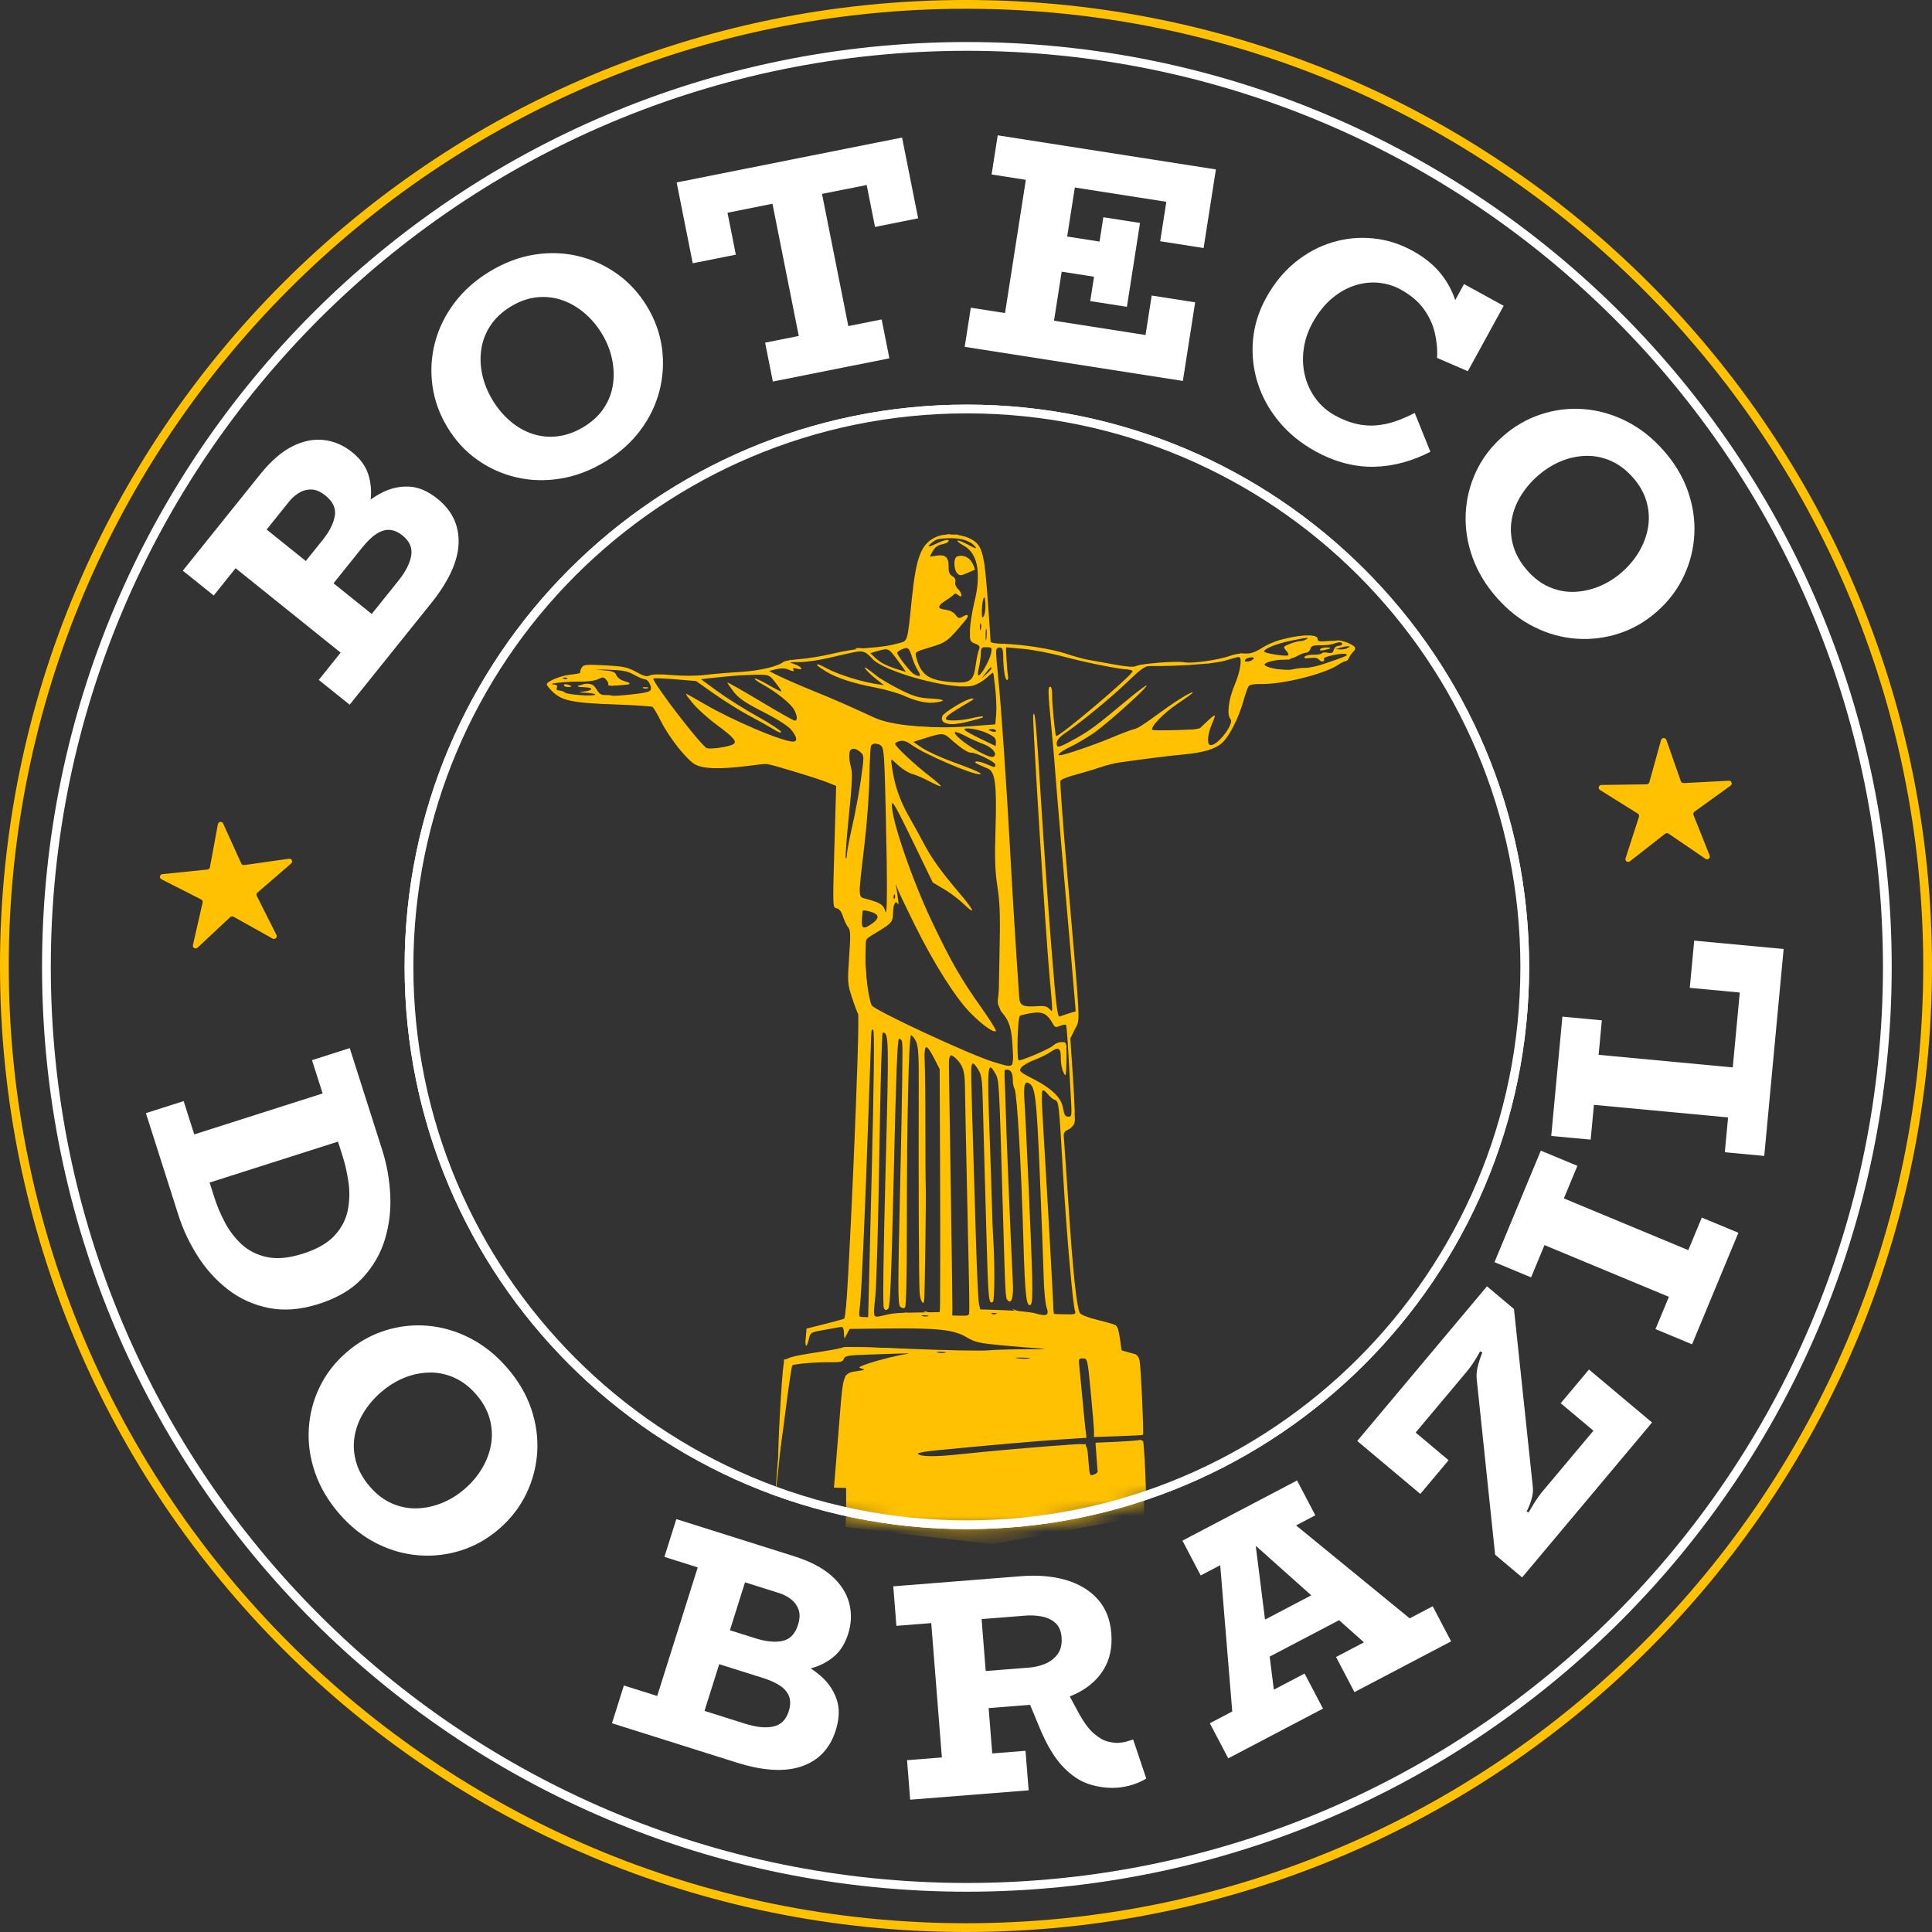 <svg width="123" height="123" viewBox="0 0 123 123" fill="none" xmlns="http://www.w3.org/2000/svg">
<rect x="0" y="0" width="123" height="123" fill="#333333" stroke="none"/>
<mask id="mask0_2015_3400" style="mask-type:alpha" maskUnits="userSpaceOnUse" x="26" y="27" width="71" height="71">
<path d="M96.571 62.281C96.571 81.65 80.869 97.352 61.5 97.352C42.131 97.352 26.429 81.65 26.429 62.281C26.429 42.911 42.131 27.209 61.5 27.209C80.869 27.209 96.571 42.911 96.571 62.281Z" fill="#D9D9D9"/>
</mask>
<g mask="url(#mask0_2015_3400)">
<path fill-rule="evenodd" clip-rule="evenodd" d="M59.651 34.164C58.656 34.58 58.331 35.388 58.05 38.13C57.771 40.867 57.791 40.795 57.275 40.935C56.605 41.116 56.195 41.179 55.13 41.261C54.597 41.302 53.64 41.461 53.005 41.615C52.369 41.769 51.44 41.924 50.94 41.96C50.44 41.995 49.965 42.075 49.886 42.136C49.498 42.439 48.333 42.709 47.109 42.781C46.376 42.824 45.366 42.91 44.865 42.972C44.348 43.035 43.451 43.039 42.787 42.98C42.042 42.914 41.53 42.921 41.374 43C41.179 43.099 41.001 43.053 40.499 42.777C39.941 42.471 39.71 42.422 38.512 42.359C37.268 42.293 37.145 42.307 37.024 42.521C36.952 42.649 36.919 42.782 36.953 42.817C36.986 42.852 36.706 42.912 36.33 42.95C35.695 43.014 34.812 43.376 34.808 43.574C34.806 43.622 34.958 43.813 35.144 44C35.748 44.607 36.407 44.749 39.04 44.843C40.352 44.89 41.478 44.963 41.544 45.006C41.609 45.048 41.847 45.453 42.072 45.905C42.609 46.979 43.753 48.416 44.284 48.684C44.817 48.952 45.843 48.979 47.537 48.771L48.837 48.61L50.482 49.098C51.386 49.367 52.376 49.688 52.68 49.812L53.234 50.038L53.122 53.911C53.01 57.759 53.011 57.785 53.262 57.828C53.433 57.858 53.564 58.027 53.668 58.351C53.752 58.615 53.901 58.924 53.999 59.037C54.148 59.209 54.158 59.517 54.06 60.922C53.95 62.525 53.958 62.642 54.239 63.501C54.4 63.996 54.575 64.463 54.626 64.538C54.788 64.777 53.963 83.765 53.784 83.937C53.755 83.963 53.196 84.12 52.541 84.285L51.349 84.585L51.297 85.177C51.241 85.821 51.36 85.843 51.504 85.215C51.589 84.843 51.633 84.816 52.379 84.686C52.811 84.611 53.285 84.525 53.431 84.494C53.657 84.446 53.702 84.496 53.729 84.832L53.762 85.226L53.928 84.916L54.093 84.605L56.494 84.578C59.698 84.542 60.723 84.654 61.526 85.129C62.082 85.458 62.317 85.513 63.753 85.647C64.636 85.729 65.766 85.822 66.265 85.854C66.766 85.885 66.415 85.906 65.477 85.901C64.545 85.896 63.401 85.927 62.934 85.969C62.467 86.012 60.208 85.969 57.914 85.873C55.62 85.777 53.715 85.731 53.681 85.771C53.647 85.812 53.1 85.925 52.465 86.024C50.092 86.393 49.995 86.426 49.891 86.878C49.771 87.403 49.473 92.893 49.569 92.807C49.61 92.77 49.806 91.45 50.004 89.872C50.203 88.294 50.4 86.971 50.442 86.93C50.546 86.831 51.977 86.712 52.895 86.725C53.515 86.734 53.656 86.698 53.719 86.512C53.787 86.317 53.977 86.282 55.216 86.242C55.997 86.217 56.963 86.184 57.363 86.17C57.763 86.156 57.953 86.165 57.786 86.19C57.126 86.289 55.987 86.57 55.293 86.804C54.658 87.018 54.602 87.061 54.862 87.131C55.111 87.199 55.066 87.225 54.598 87.287C53.699 87.406 53.675 87.463 53.471 90.061C53.371 91.323 53.245 92.885 53.191 93.533L53.093 94.71L63.029 94.939L72.965 95.168L72.921 93.927C72.896 93.244 72.852 92.45 72.823 92.162C72.773 91.672 72.75 91.642 72.445 91.693C72.266 91.722 71.585 91.77 70.932 91.798L69.745 91.85L69.806 92.717C69.84 93.194 69.873 93.631 69.88 93.687C69.888 93.743 69.776 93.832 69.632 93.884C69.386 93.974 69.368 93.934 69.309 93.169C69.206 91.833 69.266 91.898 68.199 91.968C66.46 92.08 62.789 92.4 61.087 92.587C59.497 92.761 58.551 92.746 58.431 92.542C58.403 92.494 58.937 92.401 59.617 92.335C62.853 92.019 65.979 91.746 67.5 91.646L69.174 91.535L69.117 91.098C69.086 90.858 68.995 89.952 68.916 89.085C68.837 88.218 68.746 87.276 68.714 86.993C68.659 86.51 68.674 86.478 68.947 86.484C69.234 86.49 69.241 86.519 69.449 88.704C69.565 89.921 69.656 91.045 69.652 91.202L69.644 91.486L71.188 91.434C72.038 91.406 72.749 91.369 72.769 91.352C72.832 91.3 72.635 87.012 72.552 86.627C72.486 86.32 72.39 86.24 71.939 86.119L71.405 85.976L71.301 85.218C71.24 84.766 71.126 84.421 71.019 84.364C70.92 84.311 70.389 84.157 69.839 84.022C69.232 83.873 68.802 83.701 68.743 83.584C68.543 83.184 68.305 80.95 68.046 77.024C67.899 74.791 67.759 72.76 67.736 72.51C67.701 72.116 67.737 72.038 68.014 71.912C68.19 71.832 68.367 71.637 68.409 71.478C68.45 71.319 68.407 70.046 68.313 68.649L68.143 66.109L68.434 65.522C68.776 64.835 68.814 65.63 67.971 55.918C67.682 52.59 67.474 49.797 67.509 49.712C67.544 49.627 67.972 49.453 68.461 49.325C68.95 49.197 69.653 48.986 70.022 48.857C70.391 48.728 70.938 48.588 71.239 48.546C73.037 48.292 74.346 48.129 75.32 48.036C76.643 47.911 77.373 47.691 77.821 47.281C78.264 46.876 78.861 45.701 79.149 44.667C79.278 44.204 79.435 43.758 79.498 43.677C79.567 43.587 79.896 43.535 80.329 43.545C81.663 43.575 84.37 42.896 85.203 42.321C85.386 42.195 85.594 42.093 85.666 42.094C85.737 42.096 85.834 42.003 85.88 41.888C85.927 41.772 86.038 41.608 86.127 41.522C86.383 41.275 86.326 41.158 85.845 40.944C85.511 40.796 85.201 40.761 84.638 40.808C83.987 40.862 83.881 40.844 83.885 40.676C83.896 40.185 81.436 40.563 80.413 41.209C79.892 41.538 79.631 41.627 79.255 41.604C78.989 41.587 78.576 41.65 78.338 41.743C77.677 42.001 75.878 42.262 75.421 42.166C74.944 42.064 72.645 42.243 72.322 42.406C72.173 42.482 71.736 42.451 70.987 42.312C70.375 42.199 69.63 42.066 69.332 42.017C69.034 41.967 68.376 41.789 67.871 41.619C66.933 41.305 65.056 41.014 63.776 40.985C63.384 40.976 63.065 40.916 63.066 40.851C63.068 40.786 62.985 39.576 62.882 38.161C62.659 35.104 62.528 34.661 61.74 34.281C61.144 33.994 60.184 33.94 59.651 34.164ZM59.642 34.349C59.42 34.433 58.986 34.824 59.111 34.827C59.138 34.828 59.376 34.724 59.641 34.597C60.148 34.353 60.495 34.299 60.375 34.484C60.336 34.544 60.139 34.626 59.938 34.665C59.702 34.711 59.504 34.863 59.378 35.092L59.184 35.447L59.617 35.376C60.185 35.283 60.407 35.484 60.393 36.077C60.385 36.425 60.445 36.577 60.632 36.683C60.793 36.774 60.86 36.904 60.819 37.048C60.782 37.175 60.851 37.362 60.979 37.484C61.265 37.755 61.292 38.136 61.008 37.888C60.896 37.791 60.787 37.771 60.736 37.838C60.69 37.9 60.446 38.081 60.193 38.241C59.647 38.587 59.655 38.759 60.218 38.823C60.467 38.851 60.711 38.977 60.831 39.14C61.008 39.377 61.063 39.391 61.294 39.255C61.653 39.046 61.728 39.171 61.447 39.508C60.341 40.833 60.257 40.897 59.234 41.204C58.265 41.495 58.242 41.511 58.324 41.825C58.621 42.959 59.09 43.298 60.533 43.422C61.77 43.528 61.98 43.382 62.122 42.318C62.173 41.931 62.264 41.503 62.323 41.367C62.412 41.161 62.371 41.095 62.083 40.978C61.754 40.846 61.736 40.8 61.752 40.126C61.761 39.735 61.893 38.903 62.046 38.277C62.484 36.485 62.239 35.216 61.365 34.744C61.104 34.603 60.922 34.457 60.962 34.419C61.002 34.382 61.311 34.503 61.651 34.689C62.041 34.903 62.21 34.955 62.112 34.831C61.825 34.468 61.3 34.272 60.592 34.264C60.206 34.259 59.779 34.297 59.642 34.349ZM60.922 35.433C60.707 35.514 60.715 36.261 60.932 36.49C61.096 36.661 61.16 36.661 61.568 36.486C61.818 36.38 62.04 36.283 62.061 36.271C62.083 36.259 62.021 36.086 61.924 35.886C61.722 35.473 61.311 35.286 60.922 35.433ZM62.615 38.094C62.563 38.215 62.516 38.568 62.51 38.878C62.503 39.322 62.528 39.398 62.63 39.233C62.701 39.118 62.748 38.765 62.735 38.449C62.719 38.052 62.682 37.943 62.615 38.094ZM62.385 39.924C62.383 40.124 62.408 40.192 62.442 40.075C62.475 39.958 62.477 39.794 62.446 39.712C62.415 39.629 62.387 39.725 62.385 39.924ZM62.748 40.417C62.741 40.749 62.762 40.872 62.794 40.688C62.826 40.505 62.831 40.233 62.806 40.084C62.781 39.934 62.755 40.084 62.748 40.417ZM82.188 40.791C81.259 40.982 80.482 41.294 80.478 41.478C80.475 41.595 81.912 41.816 82.017 41.716C82.055 41.68 81.992 41.542 81.878 41.41C81.676 41.176 81.684 41.163 82.125 40.991C82.375 40.893 82.668 40.814 82.777 40.816C82.885 40.817 83.056 40.768 83.158 40.706C83.399 40.557 83.276 40.568 82.188 40.791ZM84.906 40.988C84.772 41.042 84.398 41.084 84.076 41.081C83.595 41.077 83.477 41.12 83.421 41.317C83.383 41.449 83.263 41.555 83.154 41.553C83.046 41.551 82.776 41.654 82.555 41.781C82.334 41.909 81.945 42.009 81.691 42.003C81.166 41.991 80.433 42.194 80.513 42.33C80.632 42.533 81.84 42.735 82.266 42.622C82.5 42.56 82.88 42.514 83.112 42.52C83.344 42.525 83.919 42.396 84.39 42.233C85.778 41.754 85.874 41.711 85.691 41.64C85.454 41.549 84.205 41.816 84.279 41.942C84.389 42.129 84.124 42.183 83.981 42.003C83.886 41.883 83.706 41.847 83.407 41.889C83.094 41.932 82.996 41.91 83.06 41.811C83.109 41.736 83.361 41.678 83.619 41.684C83.877 41.69 84.119 41.649 84.156 41.592C84.193 41.535 84.363 41.519 84.534 41.556C84.778 41.608 84.861 41.567 84.919 41.367C84.961 41.22 85.089 41.113 85.22 41.116C85.345 41.119 85.449 41.067 85.45 41C85.454 40.857 85.243 40.852 84.906 40.988ZM85.324 41.239L85.019 41.329L85.321 41.346C85.487 41.356 85.706 41.313 85.807 41.251C85.971 41.15 85.971 41.138 85.81 41.144C85.71 41.147 85.491 41.19 85.324 41.239ZM84.048 41.336C83.995 41.417 84.086 41.434 84.312 41.386C84.778 41.285 84.823 41.228 84.444 41.219C84.27 41.215 84.092 41.268 84.048 41.336ZM62.44 41.65C62.433 41.9 62.374 42.307 62.311 42.555C62.247 42.803 62.241 43.007 62.298 43.008C62.455 43.012 63 42.048 63.092 41.605C63.168 41.235 63.153 41.213 62.813 41.205C62.478 41.197 62.452 41.228 62.44 41.65ZM63.414 41.496C63.411 41.648 63.474 42.399 63.553 43.163C63.731 44.858 64.089 50.095 64.325 54.43C64.466 57.04 64.676 60.411 64.89 63.511C64.924 64.015 65.141 64.123 65.987 64.06C66.46 64.024 66.647 64.062 66.8 64.223C67.045 64.479 67.044 64.659 66.812 62.071C66.552 59.175 65.714 45.761 65.778 45.52C65.885 45.117 65.971 46.059 66.276 50.966C66.448 53.732 66.747 57.973 66.942 60.391C67.243 64.147 67.321 64.776 67.478 64.712C67.579 64.67 67.845 64.58 68.07 64.512L68.48 64.388L68.425 63.661C68.395 63.261 68.283 61.951 68.175 60.751C67.809 56.666 67.225 49.841 67.169 48.989C67.138 48.523 67.029 47.271 66.926 46.208C66.712 43.993 66.706 43.715 66.873 43.719C66.939 43.72 66.988 43.953 66.982 44.236C66.97 44.733 67.166 46.767 67.235 46.856C67.35 47.005 72.093 42.992 72.099 42.741C72.1 42.679 71.969 42.626 71.807 42.622C71.26 42.61 69.156 42.188 67.703 41.799C66.91 41.587 65.761 41.367 65.15 41.31L64.04 41.208L64.081 41.978C64.103 42.401 64.145 42.871 64.173 43.021C64.201 43.172 64.174 43.293 64.112 43.292C63.986 43.289 63.885 42.67 63.87 41.804C63.861 41.338 63.818 41.228 63.64 41.224C63.492 41.221 63.419 41.309 63.414 41.496ZM57.397 41.349C57.246 41.418 57.121 41.512 57.12 41.559C57.117 41.718 57.946 42.782 58.174 42.911C58.576 43.138 58.684 43.059 58.45 42.708C58.327 42.522 58.152 42.126 58.062 41.829C57.88 41.228 57.797 41.168 57.397 41.349ZM55.872 41.447L55.404 41.579L55.681 41.842C56.036 42.18 56.373 42.361 57.073 42.592C57.383 42.694 57.65 42.778 57.667 42.779C57.684 42.78 57.451 42.449 57.15 42.042C56.562 41.248 56.57 41.252 55.872 41.447ZM77.983 42.062C77.344 42.258 75.092 42.419 73.159 42.406C72.898 42.404 72.587 42.629 71.805 43.386C70.787 44.371 68.881 45.942 67.838 46.655C67.454 46.917 67.278 47.123 67.274 47.315C67.266 47.654 67.381 47.624 68.491 47.01C69.371 46.522 69.839 46.173 71.684 44.63C72.371 44.055 72.96 43.611 72.992 43.644C73.088 43.745 70.436 46.125 69.587 46.699C69.147 46.996 68.503 47.375 68.154 47.541C67.556 47.826 67.234 48.083 67.468 48.089C67.704 48.094 69.701 47.414 70.73 46.978C71.335 46.722 71.967 46.481 72.134 46.443C72.443 46.373 72.673 46.225 74.176 45.135C75.011 44.529 75.942 43.979 75.94 44.093C75.939 44.126 75.493 44.452 74.948 44.817C74.079 45.4 73.209 46.307 73.363 46.469C73.393 46.5 74.068 46.506 74.863 46.483L76.309 46.441L76.835 45.943C77.405 45.403 77.448 45.413 77.182 46.029C76.889 46.707 76.819 47.338 77.027 47.424C77.431 47.59 78.626 46.068 78.333 45.761C78.093 45.509 78.217 44.513 78.603 43.605C78.983 42.711 79.11 41.812 78.854 41.829C78.777 41.834 78.386 41.938 77.983 42.062ZM79.409 41.909C79.325 41.941 79.255 42.012 79.254 42.066C79.251 42.19 79.717 42.088 79.81 41.945C79.883 41.833 79.662 41.814 79.409 41.909ZM54.459 41.505C54.225 41.547 53.493 41.712 52.832 41.87C52.171 42.028 51.297 42.155 50.889 42.151C50.228 42.146 50.19 42.158 50.533 42.266C51.023 42.42 51.225 42.704 50.752 42.573C50.536 42.514 50.449 42.527 50.498 42.61C50.59 42.768 50.535 42.768 50.156 42.614C49.965 42.537 49.697 42.534 49.407 42.607L48.956 42.72L49.599 43.04C49.952 43.216 50.925 43.639 51.761 43.98C53.162 44.55 53.904 44.875 55.706 45.706C56.744 46.185 59.303 46.42 61.611 46.248L63.368 46.117L63.422 45.454C63.451 45.089 63.422 44.338 63.357 43.786L63.238 42.783L62.765 43.191C62.498 43.421 62.096 43.631 61.845 43.672C60.416 43.907 56.272 42.765 55.528 41.932C55.132 41.489 54.949 41.416 54.459 41.505ZM62.785 42.809L62.496 43.194L62.846 42.873C63.038 42.697 63.168 42.523 63.135 42.488C63.101 42.453 62.944 42.597 62.785 42.809ZM52.02 42.343C52.019 42.373 52.26 42.547 52.554 42.729C53.247 43.157 54.312 43.507 55.727 43.772C56.349 43.889 57.169 44.123 57.548 44.293C58.391 44.671 59.07 44.805 59.656 44.709C60.286 44.605 60.113 44.521 59.154 44.465C58.47 44.425 58.141 44.324 57.271 43.889C56.692 43.599 56.02 43.2 55.779 43.004C55.538 42.807 55.26 42.598 55.162 42.538C54.823 42.334 55.298 42.859 55.811 43.256L56.286 43.625L55.683 43.529C54.786 43.386 53.353 42.934 52.714 42.592C52.142 42.286 52.022 42.243 52.02 42.343ZM38.281 42.661C39.011 42.717 39.146 42.763 39.242 42.99C39.305 43.141 39.526 43.303 39.757 43.367C40.29 43.516 40.197 43.576 39.335 43.638C38.942 43.666 38.662 43.65 38.712 43.602C38.762 43.554 38.717 43.415 38.611 43.294C38.438 43.093 38.387 43.088 38.074 43.241C37.868 43.342 37.37 43.405 36.845 43.397C36.01 43.384 34.684 43.538 35.258 43.581C35.443 43.595 35.503 43.657 35.452 43.781C35.402 43.902 35.453 43.963 35.608 43.966C35.735 43.969 35.89 44.023 35.952 44.085C36.089 44.224 37.765 44.348 37.891 44.228C37.941 44.181 37.687 44.127 37.327 44.108C36.843 44.082 36.783 44.063 37.096 44.033C37.755 43.971 37.839 43.777 37.218 43.753C36.806 43.737 36.737 43.709 36.924 43.634C37.425 43.432 37.773 43.517 37.985 43.895C38.136 44.165 38.272 44.255 38.517 44.249C38.698 44.245 38.9 44.263 38.966 44.289C39.032 44.316 39.618 44.278 40.269 44.204C41.504 44.064 41.6 43.999 41.34 43.485C41.274 43.355 41.142 43.247 41.047 43.245C40.951 43.242 40.643 43.113 40.362 42.956C39.936 42.72 39.648 42.666 38.641 42.634C37.866 42.61 37.737 42.619 38.281 42.661ZM47.346 42.985C47.013 42.998 46.264 43.06 45.682 43.124L44.625 43.24L45.662 44.001C46.233 44.42 47.368 45.135 48.185 45.591C49.002 46.047 49.694 46.495 49.722 46.588C49.755 46.693 49.571 46.631 49.232 46.421C48.933 46.237 48.24 45.849 47.691 45.559C47.143 45.27 46.158 44.656 45.503 44.195L44.312 43.358L42.953 43.245C42.206 43.183 41.594 43.164 41.593 43.203C41.586 43.519 44.664 47.516 45.005 47.633C45.252 47.718 46.401 47.547 46.674 47.385C46.949 47.221 46.734 46.965 45.641 46.154C45.054 45.719 44.349 45.082 44.075 44.737C43.799 44.393 43.627 44.135 43.691 44.164C43.756 44.192 44.289 44.496 44.877 44.838C46.648 45.87 49.773 47.197 50.468 47.213C50.79 47.221 50.759 46.941 50.386 46.477C50.18 46.22 49.551 45.816 48.599 45.329C47.441 44.737 47.043 44.466 46.717 44.05C46.491 43.76 46.306 43.491 46.307 43.454C46.307 43.416 47.245 43.947 48.39 44.633C49.535 45.32 50.529 45.883 50.6 45.885C50.786 45.889 50.764 45.551 50.554 45.175C50.337 44.788 49.373 44.016 48.561 43.579C48.242 43.407 48.012 43.238 48.049 43.202C48.087 43.166 48.476 43.345 48.914 43.599C49.352 43.853 49.727 44.044 49.749 44.023C49.77 44.003 49.601 43.752 49.374 43.465C48.925 42.898 49.032 42.924 47.346 42.985ZM35.883 43.208C35.969 43.245 36.073 43.243 36.114 43.204C36.156 43.165 36.085 43.135 35.957 43.137C35.816 43.139 35.787 43.167 35.883 43.208ZM35.896 43.621C35.894 43.681 36.002 43.733 36.135 43.736C36.268 43.739 36.377 43.721 36.378 43.696C36.379 43.67 36.271 43.618 36.139 43.58C36.006 43.543 35.897 43.561 35.896 43.621ZM40.944 43.806C41.026 43.842 41.162 43.845 41.246 43.813C41.33 43.782 41.263 43.753 41.096 43.749C40.93 43.745 40.861 43.771 40.944 43.806ZM61.65 44.531C61.206 44.682 60.075 45.398 60.003 45.574C59.791 46.089 60.44 46.242 61.599 45.949C62.551 45.708 62.634 45.68 62.575 45.618C62.546 45.588 62.224 45.636 61.859 45.724C61.089 45.91 60.166 45.919 60.17 45.74C60.172 45.672 60.498 45.421 60.895 45.182C61.291 44.943 61.719 44.685 61.846 44.608C62.083 44.465 61.973 44.421 61.65 44.531ZM61.43 46.491C61.491 46.555 61.959 46.81 62.469 47.056L63.397 47.505L63.404 47.22C63.409 46.995 63.288 46.88 62.819 46.665C62.223 46.392 61.214 46.266 61.43 46.491ZM62.937 46.458C62.937 46.483 63.044 46.535 63.176 46.573C63.309 46.611 63.418 46.592 63.419 46.532C63.421 46.472 63.313 46.42 63.18 46.417C63.047 46.414 62.938 46.432 62.937 46.458ZM61.121 47.045C61.745 47.592 62.982 48.267 63.21 48.185C63.563 48.059 63.214 47.591 62.601 47.366C62.276 47.248 61.785 47.029 61.509 46.88C60.728 46.458 60.541 46.538 61.121 47.045ZM58.931 46.984L58.139 47.233L58.722 47.623C59.042 47.837 59.877 48.221 60.578 48.476C62.07 49.019 62.655 49.285 62.367 49.293C61.856 49.306 58.841 48.005 58.047 47.429C57.73 47.198 57.518 47.127 57.297 47.177C57.128 47.215 56.988 47.295 56.987 47.353C56.983 47.509 58.222 48.673 59.151 49.388C59.595 49.728 59.934 50.03 59.905 50.057C59.876 50.085 59.537 49.94 59.153 49.735C58.768 49.531 58.283 49.322 58.076 49.273C57.869 49.223 57.478 48.983 57.208 48.741L56.716 48.3L56.787 48.829C56.933 49.926 57.283 50.959 57.83 51.914C58.142 52.457 58.568 53.233 58.778 53.637C59.282 54.605 59.912 55.488 61.044 56.812C62.033 57.968 62.185 58.357 61.322 57.524C61.037 57.248 60.484 56.834 60.094 56.603L59.385 56.184L58.205 53.751C57.052 51.372 56.784 50.897 56.777 51.213C56.754 52.202 58.076 56.043 59.378 58.77C60.556 61.236 61.175 62.313 62.448 64.11C63.017 64.912 63.447 65.6 63.406 65.639C63.27 65.769 62.577 65.282 61.813 64.521C60.868 63.579 59.467 61.37 58.226 58.864C57.702 57.806 57.217 56.788 57.148 56.6L57.022 56.258L57.081 56.607C57.195 57.279 57.234 57.714 57.166 57.562C57.038 57.276 56.873 57.537 56.86 58.047C56.842 58.698 56.801 58.752 55.89 59.311L55.127 59.779L55.1 60.901C55.076 61.896 55.289 63.569 55.496 64.003C55.642 64.309 61.767 67.158 63.234 67.603C64.601 68.017 64.54 68.062 64.469 66.686C64.407 65.488 64.262 65.002 63.809 64.482C63.565 64.203 63.559 64.091 63.629 60.969C63.688 58.348 63.664 57.505 63.503 56.468C63.347 55.465 63.32 54.676 63.379 52.775C63.466 49.941 63.362 49.126 62.889 48.929C62.085 48.594 61.988 48.536 62.138 48.485C62.224 48.455 62.51 48.523 62.773 48.635C63.35 48.881 63.365 48.883 63.37 48.682C63.374 48.512 62.113 47.891 61.82 47.919C61.63 47.937 61.153 47.62 60.529 47.059C60.078 46.654 59.992 46.65 58.931 46.984ZM55.462 47.465C55.414 47.539 55.364 48.422 55.352 49.428C55.339 50.488 55.202 52.35 55.026 53.853C54.617 57.344 54.601 57.075 55.216 57.245C56.069 57.481 56.252 57.605 56.366 58.024C56.489 58.469 56.498 56.295 56.394 51.827C56.31 48.204 56.279 47.706 56.124 47.511C55.962 47.305 55.583 47.279 55.462 47.465ZM54.154 47.742C54.03 47.86 54.043 48.362 54.183 48.873C54.279 49.222 54.246 49.937 54.042 51.949C53.895 53.391 53.806 54.603 53.844 54.642C53.882 54.682 53.916 54.562 53.921 54.376C53.925 54.189 54.079 53.38 54.263 52.578C54.447 51.776 54.694 50.442 54.812 49.612C55.023 48.124 55.023 48.102 54.779 47.887C54.522 47.66 54.295 47.608 54.154 47.742ZM56.892 57.113C56.895 57.254 56.923 57.283 56.964 57.188C57.001 57.101 56.999 56.996 56.96 56.955C56.92 56.914 56.89 56.985 56.892 57.113ZM54.918 57.995C54.913 58.011 54.894 58.256 54.875 58.539C54.836 59.134 54.97 59.189 55.518 58.803C55.965 58.488 55.986 58.262 55.582 58.098C55.295 57.981 54.939 57.926 54.918 57.995ZM65.575 64.511C65.29 64.56 65.002 64.632 64.936 64.671C64.784 64.76 64.711 67.508 64.859 67.512C65.087 67.517 66.776 66.795 67.011 66.591C67.251 66.384 67.463 66.318 67.773 66.355C67.882 66.367 67.916 66.684 67.897 67.491C67.872 68.558 67.863 68.593 67.698 68.259C67.603 68.066 67.531 67.673 67.537 67.385C67.552 66.731 67.391 66.619 66.916 66.954C66.712 67.098 66.237 67.333 65.86 67.476C65.483 67.619 65.101 67.843 65.01 67.974C64.855 68.196 64.907 68.243 65.85 68.727C66.91 69.27 67.544 69.876 67.657 70.452C67.769 71.031 67.803 71.089 68.027 71.094C68.229 71.099 68.241 71.013 68.182 69.978C68.146 69.362 68.074 68.067 68.02 67.1C67.967 66.134 67.901 65.304 67.873 65.256C67.845 65.208 67.678 65.231 67.502 65.306C67.227 65.424 67.164 65.411 67.055 65.216C66.655 64.506 66.379 64.374 65.575 64.511ZM55.465 65.904C55.454 66.17 55.378 68.319 55.297 70.68C55.072 77.251 54.851 82.266 54.751 83.101C54.661 83.847 54.664 83.856 54.965 83.862L55.271 83.87L55.494 74.829C55.638 69.009 55.676 65.723 55.601 65.604C55.514 65.466 55.48 65.54 55.465 65.904ZM55.982 73.448C55.917 77.69 55.804 81.769 55.73 82.514C55.581 84.026 55.511 83.913 56.452 83.7C56.903 83.598 57.236 83.576 58.694 83.555L59.844 83.537L59.857 81.064C59.864 79.704 59.859 76.221 59.846 73.326L59.823 68.061L59.482 67.397C58.969 66.396 58.808 66.426 58.868 67.511C58.895 68.002 58.916 69.901 58.914 71.731C58.913 73.561 58.924 75.332 58.939 75.665C58.963 76.199 58.884 81.993 58.843 82.719C58.818 83.169 58.608 82.897 58.549 82.339C58.5 81.872 58.471 74.958 58.492 69.046C58.499 67.16 58.463 66.594 58.314 66.288C58.211 66.077 58.073 65.903 58.008 65.902C57.856 65.898 57.731 71.4 57.734 78.051C57.735 81.281 57.692 83.169 57.617 83.241C57.542 83.313 57.432 83.296 57.316 83.195C57.154 83.054 57.155 82.071 57.323 74.775C57.428 70.232 57.482 66.428 57.444 66.322C57.406 66.216 57.313 66.128 57.237 66.126C57.135 66.124 57.048 68.333 56.903 74.644C56.746 81.445 56.674 83.195 56.546 83.317C56.416 83.442 56.365 83.436 56.271 83.287C56.197 83.169 56.236 80.044 56.377 74.615C56.6 66.028 56.594 65.748 56.196 65.739C56.143 65.738 56.047 69.207 55.982 73.448ZM60.401 67.258C60.401 67.308 60.455 70.835 60.522 75.096C60.589 79.357 60.64 83.048 60.635 83.297L60.626 83.751L61.17 83.763C61.683 83.775 61.715 83.757 61.722 83.443C61.726 83.26 61.663 80.169 61.583 76.573C61.503 72.977 61.435 69.627 61.432 69.13C61.428 68.487 61.361 68.108 61.201 67.82C60.94 67.355 60.405 66.978 60.401 67.258ZM61.832 68.147C61.822 68.586 61.881 70.699 62.135 79.006C62.196 81.004 62.281 82.801 62.324 83L62.403 83.361L63.907 83.413C64.735 83.441 65.636 83.532 65.91 83.615C66.63 83.833 66.819 83.736 66.633 83.245C66.552 83.032 66.469 82.176 66.447 81.344C66.425 80.511 66.315 77.595 66.203 74.864C65.996 69.855 65.903 69.099 65.479 68.925C65.229 68.822 65.158 69.145 65.221 70.099C65.33 71.765 65.669 79.461 65.711 81.221C65.74 82.466 65.712 83.015 65.617 83.071C65.339 83.234 65.257 82.5 65.152 78.896C65.013 74.13 64.752 69.644 64.596 69.335C64.528 69.201 64.476 68.957 64.48 68.791C64.49 68.328 64.371 68.106 64.11 68.1C63.915 68.095 63.882 68.155 63.928 68.428C63.958 68.612 64 69.498 64.02 70.397C64.051 71.78 64.331 78.606 64.483 81.662C64.53 82.605 64.4 83.046 64.152 82.786C64.01 82.638 64.007 82.58 63.856 77.351C63.609 68.752 63.611 68.779 63.372 68.355C62.873 67.466 62.84 67.81 63.003 72.249C63.062 73.848 63.126 75.81 63.147 76.609C63.167 77.408 63.202 78.334 63.224 78.668C63.338 80.392 63.33 82.818 63.21 82.889C62.94 83.047 62.915 82.785 62.801 78.597C62.763 77.232 62.704 75.134 62.67 73.935C62.635 72.737 62.589 71.02 62.568 70.121C62.534 68.728 62.491 68.428 62.276 68.088C61.947 67.569 61.845 67.582 61.832 68.147ZM66.363 69.446C66.319 69.514 66.322 70.19 66.369 70.949C66.528 73.51 66.97 81.287 67.024 82.476L67.077 83.657L67.798 83.674C68.426 83.689 68.509 83.664 68.445 83.484C68.298 83.074 67.896 78.456 67.671 74.595C67.407 70.066 67.414 70.126 67.14 70.021C67.027 69.978 66.823 69.803 66.688 69.633C66.544 69.451 66.41 69.374 66.363 69.446ZM63.139 83.647C63.221 83.682 63.358 83.686 63.441 83.654C63.525 83.622 63.458 83.593 63.292 83.589C63.125 83.586 63.057 83.611 63.139 83.647ZM58.721 83.791C58.838 83.824 59.001 83.826 59.084 83.795C59.167 83.763 59.071 83.736 58.871 83.734C58.672 83.732 58.604 83.757 58.721 83.791ZM59.695 86.114C59.845 86.147 60.063 86.15 60.179 86.123C60.295 86.095 60.173 86.069 59.907 86.064C59.641 86.059 59.545 86.082 59.695 86.114ZM64.77 86.475C64.987 86.507 65.314 86.514 65.496 86.491C65.678 86.467 65.501 86.441 65.102 86.433C64.703 86.424 64.553 86.443 64.77 86.475Z" fill="#FFC101"/>
<path fill-rule="evenodd" clip-rule="evenodd" d="M60.295 34.09C60.381 34.127 60.486 34.125 60.527 34.085C60.568 34.046 60.497 34.016 60.37 34.018C60.229 34.021 60.199 34.049 60.295 34.09ZM60.779 34.101C60.865 34.138 60.97 34.136 61.011 34.096C61.052 34.057 60.981 34.027 60.853 34.029C60.712 34.032 60.683 34.06 60.779 34.101ZM61.582 34.355C61.779 34.463 62.065 34.699 62.216 34.879C62.462 35.171 62.477 35.176 62.359 34.925C62.227 34.646 61.578 34.154 61.345 34.157C61.278 34.158 61.385 34.247 61.582 34.355ZM59.096 34.566C58.596 35.043 58.389 35.857 58.095 38.494C57.955 39.756 57.821 40.817 57.798 40.853C57.774 40.89 57.488 40.985 57.162 41.066L56.569 41.213L56.811 41.518C56.945 41.686 57.205 41.998 57.391 42.212C57.679 42.544 57.673 42.524 57.349 42.072C57.141 41.781 56.991 41.529 57.016 41.513C57.655 41.092 57.778 41.057 57.918 41.258C58.047 41.444 58.146 41.435 59.11 41.161C60.116 40.874 60.196 40.825 60.916 40.051C61.675 39.236 61.728 39.131 61.258 39.368C61.044 39.477 60.97 39.452 60.802 39.218C60.667 39.031 60.466 38.932 60.192 38.918C59.644 38.889 59.642 38.508 60.188 38.182C60.405 38.052 60.586 37.879 60.59 37.795C60.601 37.608 60.666 37.608 60.996 37.794C61.232 37.927 61.242 37.922 61.096 37.736C61.007 37.623 60.86 37.529 60.768 37.527C60.56 37.522 60.555 37.202 60.762 37.121C60.864 37.081 60.805 36.963 60.587 36.768C60.319 36.528 60.274 36.409 60.34 36.113C60.448 35.631 60.187 35.402 59.619 35.481C59.113 35.551 59.071 35.383 59.473 34.896L59.743 34.568L59.467 34.708C59.071 34.909 58.98 34.729 59.343 34.464C59.511 34.34 59.604 34.237 59.549 34.234C59.494 34.232 59.29 34.381 59.096 34.566ZM59.921 34.565C60.007 34.602 60.112 34.6 60.153 34.561C60.194 34.522 60.123 34.491 59.996 34.494C59.855 34.496 59.825 34.524 59.921 34.565ZM61.476 34.755C61.685 34.889 61.942 35.137 62.047 35.304C62.338 35.772 62.368 37.212 62.111 38.327C61.991 38.848 61.884 39.623 61.874 40.049C61.858 40.778 61.876 40.834 62.174 40.955C62.349 41.026 62.553 41.061 62.626 41.032C62.701 41.004 62.707 40.975 62.64 40.968C62.573 40.962 62.534 40.671 62.553 40.322L62.586 39.687L62.494 40.229C62.434 40.587 62.369 40.717 62.304 40.612C62.25 40.524 62.258 40.115 62.322 39.705C62.437 38.962 62.569 35.371 62.478 35.456C62.453 35.48 62.328 35.362 62.202 35.194C62.075 35.026 61.818 34.804 61.63 34.701C61.135 34.43 61.028 34.468 61.476 34.755ZM60.807 35.659C60.681 35.966 60.901 36.498 61.171 36.538C61.303 36.558 61.533 36.481 61.684 36.368C61.926 36.187 61.941 36.127 61.814 35.857C61.635 35.476 60.938 35.339 60.807 35.659ZM62.581 36.066C62.583 36.207 62.611 36.237 62.652 36.141C62.689 36.055 62.687 35.95 62.648 35.909C62.609 35.868 62.579 35.939 62.581 36.066ZM62.682 37.329C62.678 37.496 62.704 37.564 62.74 37.482C62.775 37.4 62.779 37.264 62.747 37.179C62.715 37.096 62.686 37.163 62.682 37.329ZM58.339 39.312C58.294 39.463 58.259 39.778 58.261 40.011C58.263 40.354 58.287 40.311 58.387 39.783C58.514 39.116 58.483 38.819 58.339 39.312ZM62.815 39.692C62.846 40.026 62.89 40.322 62.913 40.35C63.001 40.457 62.953 39.563 62.858 39.33C62.794 39.173 62.779 39.302 62.815 39.692ZM83.342 40.575C83.666 40.662 83.608 40.692 82.76 40.877C82.177 41.004 81.816 41.143 81.814 41.241C81.812 41.329 81.865 41.402 81.931 41.403C81.998 41.405 82.05 41.488 82.048 41.587C82.046 41.687 82.117 41.771 82.207 41.773C82.45 41.778 83.188 41.415 83.303 41.233C83.358 41.146 83.5 41.076 83.619 41.079C83.768 41.083 83.83 40.999 83.821 40.812C83.811 40.59 83.73 40.533 83.395 40.508L82.981 40.478L83.342 40.575ZM82.41 40.65C82.496 40.687 82.601 40.685 82.642 40.646C82.683 40.606 82.612 40.576 82.485 40.578C82.344 40.581 82.314 40.609 82.41 40.65ZM81.065 40.907C80.813 41.033 80.606 41.164 80.605 41.197C80.604 41.231 80.767 41.178 80.967 41.081C81.166 40.983 81.537 40.859 81.79 40.806C82.219 40.715 82.226 40.708 81.887 40.694C81.688 40.685 81.318 40.782 81.065 40.907ZM85.242 40.84C85.424 40.872 85.572 40.949 85.571 41.011C85.569 41.073 85.677 41.127 85.81 41.13C85.943 41.133 86.051 41.19 86.049 41.256C86.048 41.323 85.931 41.374 85.79 41.371C85.579 41.366 85.558 41.397 85.675 41.545C85.753 41.643 85.779 41.794 85.732 41.879C85.685 41.964 85.763 41.9 85.904 41.737C86.045 41.574 86.163 41.376 86.166 41.298C86.174 41.113 85.492 40.754 85.164 40.77C84.987 40.778 85.01 40.799 85.242 40.84ZM84.582 40.942C84.668 40.979 84.772 40.977 84.814 40.938C84.855 40.898 84.784 40.868 84.656 40.87C84.515 40.873 84.486 40.901 84.582 40.942ZM63.743 41.077C63.817 41.127 63.898 41.278 63.922 41.412C63.959 41.612 63.98 41.597 64.043 41.324C64.106 41.045 64.078 40.992 63.863 40.989C63.71 40.986 63.662 41.022 63.743 41.077ZM79.947 41.562C79.733 41.667 79.474 41.696 79.241 41.639C78.955 41.569 78.894 41.585 78.966 41.709C79.143 42.011 78.973 43.069 78.65 43.671C78.323 44.281 78.218 45.115 78.374 45.86C78.438 46.164 78.375 46.319 78.001 46.787C77.517 47.392 77.142 47.645 76.934 47.51C76.796 47.421 76.87 46.499 77.049 46.071C77.136 45.862 77.105 45.869 76.811 46.124C76.533 46.367 76.302 46.428 75.483 46.477C74.035 46.565 73.221 46.542 73.224 46.416C73.225 46.355 73.52 45.995 73.878 45.615C74.477 44.981 74.49 44.956 74.036 45.309C73.224 45.941 72.578 46.352 72.255 46.443C72.088 46.49 71.373 46.774 70.668 47.075C69.2 47.701 67.406 48.239 67.314 48.08C67.248 47.969 67.401 47.865 68.423 47.325C69.444 46.785 70.585 45.927 71.563 44.962L72.492 44.045L71.588 44.803C69.444 46.599 67.707 47.713 67.307 47.549C67.157 47.487 67.138 47.602 67.187 48.294C67.285 49.694 67.279 49.68 67.739 49.491C68.654 49.114 70.876 48.51 71.655 48.426C72.116 48.377 72.572 48.308 72.667 48.274C72.763 48.24 73.578 48.147 74.479 48.068C76.688 47.875 77.302 47.7 77.867 47.102C78.384 46.556 78.691 45.937 79.093 44.626C79.248 44.119 79.45 43.646 79.54 43.574C79.63 43.503 80.236 43.426 80.886 43.404C82.329 43.355 85.005 42.614 85.287 42.186C85.436 41.958 85.43 41.942 85.227 42.018C84.008 42.473 83.087 42.658 82.085 42.651C81.403 42.646 80.861 42.579 80.636 42.473L80.277 42.303L80.888 42.037L81.499 41.771L81.055 41.753C80.81 41.744 80.537 41.659 80.447 41.565C80.308 41.42 80.233 41.42 79.947 41.562ZM62.334 41.506C62.337 41.647 62.365 41.677 62.406 41.581C62.443 41.495 62.441 41.39 62.402 41.349C62.362 41.308 62.332 41.379 62.334 41.506ZM63.074 41.855C62.905 42.433 62.504 42.974 62.12 43.141C61.978 43.203 61.668 43.356 61.432 43.482L61.004 43.71L61.427 43.64C61.72 43.592 62.057 43.371 62.52 42.922C63.102 42.356 63.18 42.313 63.121 42.585C63.084 42.757 63.1 42.87 63.155 42.838C63.273 42.769 63.344 43.051 63.464 44.063C63.512 44.464 63.561 44.644 63.573 44.463C63.594 44.157 63.31 41.433 63.251 41.371C63.236 41.356 63.157 41.573 63.074 41.855ZM79.51 41.817C79.213 41.892 79 42.183 79.237 42.188C79.307 42.19 79.331 42.272 79.291 42.371C79.238 42.5 79.298 42.552 79.502 42.556C79.73 42.559 79.751 42.536 79.608 42.439C79.46 42.338 79.471 42.318 79.671 42.319C79.872 42.321 79.883 42.3 79.735 42.2C79.59 42.101 79.607 42.079 79.825 42.083C80.013 42.086 80.073 42.032 80.027 41.904C79.957 41.706 79.95 41.705 79.51 41.817ZM54.464 41.302C54.463 41.328 54.649 41.375 54.877 41.407C55.104 41.439 55.265 41.421 55.233 41.368C55.177 41.272 54.466 41.211 54.464 41.302ZM67.382 41.635C67.468 41.672 67.573 41.67 67.614 41.63C67.655 41.591 67.584 41.561 67.457 41.563C67.316 41.566 67.286 41.594 67.382 41.635ZM81.896 41.969C81.982 42.006 82.087 42.004 82.128 41.965C82.169 41.926 82.098 41.895 81.97 41.898C81.829 41.9 81.8 41.928 81.896 41.969ZM67.945 41.807C68.077 41.867 68.266 41.918 68.366 41.921C68.48 41.923 68.459 41.885 68.308 41.815C68.176 41.755 67.987 41.704 67.887 41.702C67.773 41.699 67.794 41.738 67.945 41.807ZM58.158 41.824C58.255 42.254 58.516 42.768 58.692 42.88C58.811 42.955 58.812 42.936 58.7 42.791C58.623 42.69 58.453 42.363 58.324 42.063C58.194 41.764 58.12 41.656 58.158 41.824ZM63.896 42.026C63.898 42.167 63.926 42.197 63.967 42.101C64.004 42.015 64.002 41.91 63.963 41.869C63.924 41.828 63.893 41.899 63.896 42.026ZM68.704 42.028C68.79 42.065 68.895 42.063 68.936 42.024C68.977 41.985 68.906 41.955 68.779 41.957C68.638 41.959 68.608 41.987 68.704 42.028ZM76.808 42.215C76.894 42.252 76.998 42.25 77.039 42.211C77.081 42.172 77.01 42.141 76.882 42.144C76.741 42.146 76.712 42.174 76.808 42.215ZM52.857 41.784C52.943 41.821 53.048 41.819 53.089 41.78C53.13 41.741 53.059 41.71 52.932 41.713C52.791 41.715 52.761 41.743 52.857 41.784ZM62.214 42.28C62.209 42.513 62.231 42.609 62.265 42.493C62.298 42.377 62.302 42.187 62.274 42.07C62.247 41.953 62.219 42.047 62.214 42.28ZM69.359 42.165C69.474 42.198 69.665 42.203 69.782 42.175C69.899 42.147 69.805 42.12 69.572 42.115C69.339 42.109 69.243 42.132 69.359 42.165ZM74.443 42.288C74.827 42.321 75.426 42.335 75.773 42.319C76.121 42.302 75.806 42.275 75.074 42.259C74.343 42.242 74.058 42.255 74.443 42.288ZM52.37 41.894C52.457 41.931 52.561 41.929 52.602 41.89C52.643 41.85 52.573 41.82 52.445 41.822C52.304 41.825 52.275 41.853 52.37 41.894ZM70.263 42.304C70.346 42.339 70.482 42.342 70.566 42.311C70.65 42.279 70.582 42.25 70.416 42.246C70.249 42.242 70.181 42.268 70.263 42.304ZM72.469 42.395C72.368 42.458 72.095 42.512 71.862 42.516L71.438 42.524L71.859 42.616L72.281 42.708L70.982 43.932C69.903 44.947 69.838 45.028 70.594 44.403C71.095 43.989 71.757 43.372 72.065 43.031C72.47 42.583 72.73 42.401 73.002 42.373L73.379 42.334L73.016 42.308C72.817 42.294 72.571 42.333 72.469 42.395ZM51.697 42.001C51.814 42.034 51.977 42.036 52.06 42.004C52.143 41.973 52.047 41.946 51.847 41.944C51.648 41.942 51.58 41.967 51.697 42.001ZM70.994 42.444C71.08 42.481 71.184 42.479 71.226 42.44C71.267 42.401 71.196 42.37 71.068 42.373C70.927 42.375 70.898 42.403 70.994 42.444ZM50.309 42.088C50.395 42.125 50.499 42.123 50.541 42.084C50.582 42.045 50.511 42.015 50.383 42.017C50.242 42.02 50.213 42.047 50.309 42.088ZM49.775 42.292C49.54 42.461 49.54 42.464 49.788 42.474C49.933 42.48 50.042 42.407 50.044 42.302C50.049 42.082 50.066 42.082 49.775 42.292ZM64.005 42.926C64.002 43.093 64.028 43.161 64.063 43.079C64.099 42.997 64.102 42.861 64.07 42.777C64.038 42.693 64.009 42.76 64.005 42.926ZM48.759 42.685C48.624 42.765 48.64 42.804 48.832 42.87C49.074 42.953 49.969 44.05 49.871 44.143C49.843 44.17 49.694 44.129 49.54 44.053C49.295 43.93 49.289 43.932 49.489 44.072C50.381 44.691 50.958 45.534 50.73 45.883C50.634 46.032 49.061 45.186 47.167 43.968C46.606 43.607 46.446 43.545 46.535 43.721C46.769 44.183 47.605 44.803 48.562 45.224C49.096 45.459 49.746 45.814 50.007 46.012C50.475 46.368 50.94 47.144 50.778 47.299C50.514 47.55 47.27 46.246 44.941 44.952L43.686 44.255L44.277 44.891C44.601 45.241 45.215 45.772 45.641 46.071C46.568 46.722 47.037 47.214 46.874 47.364C46.691 47.534 45.319 47.746 44.993 47.654C44.582 47.538 42.781 45.244 41.574 43.297C41.469 43.128 41.352 43.037 41.314 43.095C41.276 43.153 41.294 43.28 41.353 43.378C41.412 43.476 41.457 43.699 41.454 43.873C41.449 44.158 41.392 44.196 40.873 44.261C40.556 44.3 39.363 44.337 38.223 44.344C36.457 44.353 36.123 44.326 35.967 44.162C35.866 44.057 35.677 43.968 35.546 43.965C35.324 43.96 35.102 43.656 35.157 43.432C35.171 43.378 35.125 43.367 35.056 43.407C34.869 43.517 34.897 43.617 35.217 43.978C35.699 44.523 36.88 44.761 39.436 44.831L41.612 44.891L42.051 45.748C42.58 46.78 43.577 48.099 44.116 48.48C44.697 48.891 45.431 48.973 46.798 48.778C47.455 48.685 48.275 48.614 48.621 48.623C49.214 48.636 52.061 49.449 53.036 49.883L53.451 50.068L53.288 53.179C53.018 58.306 53.005 57.733 53.388 57.786C53.637 57.821 53.718 57.898 53.714 58.096C53.711 58.241 53.824 58.553 53.965 58.79C54.204 59.189 54.216 59.341 54.146 60.974C54.079 62.516 54.099 62.825 54.315 63.519C54.45 63.954 54.607 64.368 54.663 64.44C54.788 64.599 54.265 78.491 54.016 81.659C53.919 82.887 53.793 83.935 53.737 83.989C53.68 84.043 53.153 84.207 52.565 84.355C51.977 84.502 51.476 84.641 51.453 84.664C51.428 84.687 51.376 84.891 51.337 85.119L51.264 85.532L51.411 85.172C51.492 84.974 51.576 84.793 51.598 84.768C51.62 84.744 52.102 84.64 52.669 84.538L53.701 84.352L53.733 84.728L53.765 85.105L53.939 84.776L54.114 84.448L57.473 84.525L60.832 84.603L61.417 84.986C62.131 85.452 62.769 85.564 65.723 85.742C67.808 85.867 68.685 85.96 68.791 86.068C68.818 86.096 67.729 86.092 66.371 86.06C61.974 85.956 57.737 86.193 56.172 86.631C55.585 86.795 55.122 86.947 55.143 86.969C55.163 86.991 55.914 86.92 56.811 86.812C59.583 86.476 62.301 86.332 65.846 86.332L69.251 86.331L69.315 86.806C69.35 87.067 69.468 88.205 69.577 89.336C69.686 90.467 69.787 91.404 69.802 91.42C69.817 91.435 70.374 91.412 71.04 91.368C71.706 91.324 72.361 91.289 72.497 91.289C72.741 91.291 72.742 91.273 72.641 89.019C72.511 86.132 72.527 86.203 72.011 86.191C71.435 86.178 71.225 85.91 71.241 85.212C71.248 84.892 71.188 84.573 71.106 84.504C70.799 84.242 68.351 83.658 67.745 83.702C67.419 83.726 67.125 83.697 67.09 83.639C67.036 83.546 66.52 75.47 66.399 72.811C66.237 69.277 66.236 69.359 66.439 69.363C66.544 69.366 66.7 69.465 66.785 69.583C66.87 69.701 67.074 69.876 67.237 69.971C67.463 70.102 67.424 70.022 67.074 69.641C66.796 69.338 66.263 68.971 65.734 68.718C64.519 68.138 64.545 67.877 65.863 67.418C66.242 67.286 66.621 67.099 66.706 67.002C66.795 66.899 66.432 66.993 65.842 67.226C65.283 67.447 64.795 67.596 64.758 67.558C64.721 67.519 64.7 66.86 64.711 66.093L64.731 64.698L65.136 64.539C65.788 64.284 66.48 64.354 66.818 64.707C66.977 64.874 67.106 65.074 67.105 65.151C67.103 65.245 67.238 65.269 67.513 65.224C67.963 65.15 68.068 65.274 68.059 65.871C68.055 66.153 68.085 66.129 68.305 65.672C68.444 65.385 68.56 65.02 68.564 64.861C68.569 64.626 68.508 64.57 68.234 64.564C68.049 64.56 67.769 64.642 67.611 64.748C67.334 64.933 67.313 64.926 67.035 64.553C66.758 64.182 66.711 64.166 65.856 64.146C65.365 64.135 64.936 64.078 64.902 64.019C64.838 63.91 64.539 59.354 64.221 53.641C64.125 51.908 63.98 49.645 63.899 48.611C63.818 47.578 63.721 46.296 63.684 45.763C63.64 45.144 63.604 44.982 63.586 45.315C63.57 45.602 63.496 45.944 63.421 46.075C63.342 46.215 63.329 46.374 63.389 46.459C63.446 46.54 63.473 46.768 63.449 46.968C63.38 47.553 63.375 48.402 63.438 48.621C63.471 48.733 63.447 48.854 63.384 48.89C63.317 48.929 63.336 49.293 63.429 49.779C63.548 50.401 63.557 51.026 63.467 52.353C63.37 53.78 63.387 54.487 63.562 56.167C63.777 58.241 63.779 61.86 63.566 63.334C63.484 63.899 63.507 64.004 63.787 64.353C64.42 65.141 64.553 65.591 64.525 66.834C64.507 67.606 64.453 67.986 64.362 67.984C64.27 67.982 64.264 68.031 64.343 68.135C64.407 68.22 64.494 68.508 64.535 68.775C64.577 69.042 64.654 69.316 64.705 69.384C64.757 69.451 64.861 70.543 64.937 71.809C65.065 73.951 65.112 75.131 65.293 80.703C65.334 81.987 65.414 82.866 65.497 82.947C65.694 83.139 65.641 79.524 65.372 74.48C65.082 69.007 65.082 68.908 65.374 68.915C65.509 68.918 65.692 69.085 65.814 69.316C65.985 69.639 66.061 70.487 66.23 73.984C66.343 76.334 66.45 78.939 66.467 79.771C66.517 82.219 66.58 82.987 66.757 83.349C66.849 83.536 66.894 83.718 66.858 83.752C66.776 83.831 65.012 83.564 64.687 83.425L64.447 83.322L64.685 83.522C64.911 83.712 64.895 83.721 64.355 83.712C64.043 83.707 63.751 83.641 63.708 83.567C63.65 83.468 63.603 83.468 63.539 83.567C63.491 83.642 63.237 83.728 62.975 83.759C62.618 83.8 62.546 83.783 62.684 83.689C62.785 83.62 62.961 83.565 63.073 83.567C63.185 83.569 63.31 83.52 63.35 83.458C63.395 83.389 63.276 83.385 63.04 83.447C62.531 83.58 62.207 83.391 62.215 82.966C62.219 82.786 62.186 81.875 62.143 80.942C62.099 80.009 62.006 77.039 61.935 74.342C61.864 71.645 61.781 69.049 61.751 68.574C61.685 67.544 61.823 67.385 62.261 67.987C62.562 68.403 62.573 68.486 62.669 71.296C62.723 72.882 62.814 76.005 62.87 78.236C62.978 82.461 63.011 82.944 63.182 82.768C63.238 82.71 63.192 80.074 63.079 76.91C62.829 69.931 62.813 67.93 63.005 67.868C63.277 67.781 63.662 68.676 63.69 69.459C63.704 69.871 63.747 71.325 63.785 72.69C63.823 74.056 63.87 75.582 63.888 76.081C63.907 76.581 63.954 78.161 63.992 79.593C64.068 82.439 64.097 82.742 64.297 82.746C64.441 82.749 64.43 81.956 64.219 77.238C64.029 72.968 63.96 70.885 63.958 69.367L63.955 67.915L63.017 67.62C62.501 67.457 61.864 67.208 61.601 67.066C61.338 66.924 60.6 66.59 59.961 66.323C58.831 65.852 55.707 64.332 55.432 64.12C55.283 64.004 55.231 63.588 55.102 61.494C55.046 60.585 55.06 60.027 55.144 59.854C55.214 59.71 55.569 59.422 55.935 59.215C56.3 59.008 56.65 58.747 56.711 58.635C56.773 58.523 56.826 57.724 56.829 56.859L56.835 55.286L57.079 56.078C57.771 58.329 60.614 63.319 61.914 64.569C62.641 65.266 63.339 65.764 63.343 65.588C63.344 65.544 63.008 65.031 62.596 64.448C61.246 62.539 60.611 61.449 59.479 59.094C57.903 55.815 56.748 52.504 56.779 51.352C56.791 50.947 56.799 50.939 56.97 51.175C57.069 51.31 57.635 52.44 58.228 53.686C58.822 54.931 59.405 56.04 59.526 56.151C59.646 56.261 59.934 56.444 60.166 56.558C60.398 56.672 60.88 57.028 61.237 57.349C61.885 57.931 61.823 57.818 60.916 56.772C59.883 55.578 59.348 54.788 58.303 52.909C57.456 51.385 57.162 50.728 56.964 49.913C56.574 48.306 56.638 48.022 57.242 48.683C57.42 48.877 57.792 49.109 58.069 49.2C58.347 49.289 58.843 49.5 59.172 49.668C59.532 49.851 59.653 49.885 59.475 49.752C58.186 48.786 56.922 47.554 56.928 47.27C56.929 47.23 57.076 47.162 57.255 47.119C57.511 47.057 57.708 47.13 58.18 47.464C58.51 47.697 58.822 47.889 58.873 47.891C58.925 47.892 58.761 47.746 58.511 47.567C58.004 47.206 58.039 47.116 58.751 46.947C59.018 46.884 59.411 46.767 59.623 46.686C60.041 46.529 59.966 46.488 61.212 47.542C61.437 47.733 61.576 47.811 61.521 47.717C61.443 47.585 61.473 47.565 61.65 47.632C61.863 47.712 61.863 47.706 61.641 47.539C60.938 47.007 60.523 46.648 60.52 46.567C60.513 46.403 60.88 46.48 61.374 46.747C61.64 46.891 61.883 46.985 61.912 46.957C61.942 46.928 61.803 46.833 61.603 46.745C61.403 46.657 61.241 46.544 61.242 46.495C61.243 46.445 60.251 46.351 59.038 46.285C56.562 46.151 56.5 46.137 54.674 45.318C53.949 44.993 52.736 44.468 51.978 44.15C49.795 43.236 48.868 42.788 48.938 42.681C49.02 42.554 48.973 42.556 48.759 42.685ZM57.817 42.836C57.816 42.869 57.923 42.957 58.054 43.031C58.186 43.106 58.294 43.139 58.295 43.106C58.295 43.072 58.188 42.985 58.057 42.91C57.926 42.836 57.818 42.803 57.817 42.836ZM62.578 43.153C62.343 43.406 62.343 43.406 62.618 43.245C62.77 43.157 62.895 43.043 62.896 42.993C62.899 42.847 62.831 42.881 62.578 43.153ZM37.085 42.524C37.042 42.591 37.038 42.733 37.076 42.84C37.134 43.003 37.024 43.034 36.376 43.038C35.688 43.041 35.667 43.048 36.183 43.1C36.556 43.138 36.73 43.205 36.675 43.288C36.578 43.438 37.55 43.349 38.16 43.151C38.661 42.989 38.98 43.121 38.886 43.45C38.826 43.661 38.857 43.691 39.08 43.636C39.226 43.601 39.509 43.57 39.709 43.569L40.072 43.567L39.687 43.416C39.475 43.333 39.233 43.173 39.15 43.061C39.044 42.917 38.756 42.837 38.175 42.79C37.674 42.749 37.315 42.661 37.258 42.563C37.198 42.462 37.135 42.448 37.085 42.524ZM39.551 42.509C39.584 42.543 39.798 42.639 40.028 42.722C40.257 42.806 40.393 42.821 40.33 42.756C40.266 42.691 40.052 42.595 39.853 42.543C39.655 42.491 39.519 42.476 39.551 42.509ZM58.866 43.186C58.946 43.271 59.042 43.31 59.081 43.274C59.119 43.237 59.053 43.168 58.935 43.12C58.764 43.05 58.75 43.064 58.866 43.186ZM54.069 43.295C54.44 43.43 55.008 43.578 55.332 43.623C55.792 43.687 55.724 43.652 55.019 43.463C53.565 43.071 53.353 43.033 54.069 43.295ZM45.075 43.054C45.158 43.09 45.294 43.093 45.378 43.061C45.462 43.03 45.394 43.001 45.228 42.997C45.062 42.993 44.993 43.019 45.075 43.054ZM42.987 43.159L44.318 43.259L45.268 43.958C46.191 44.636 46.937 45.105 46.698 44.858C46.633 44.791 46.124 44.406 45.568 44.003C45.011 43.6 44.539 43.228 44.518 43.176C44.497 43.124 43.844 43.076 43.068 43.07L41.657 43.058L42.987 43.159ZM56.643 43.901C56.973 43.994 57.444 44.164 57.689 44.278C58.464 44.639 58.357 44.495 57.559 44.103C57.139 43.897 56.626 43.729 56.418 43.73C56.101 43.731 56.136 43.758 56.643 43.901ZM37.768 43.82C37.878 43.997 37.991 44.142 38.019 44.143C38.107 44.145 37.836 43.672 37.698 43.583C37.626 43.536 37.658 43.642 37.768 43.82ZM36.839 43.714C36.925 43.751 37.03 43.749 37.071 43.71C37.112 43.671 37.041 43.641 36.913 43.643C36.773 43.645 36.743 43.673 36.839 43.714ZM66.855 44.878C66.858 45.019 66.886 45.048 66.927 44.953C66.964 44.866 66.962 44.762 66.922 44.721C66.883 44.679 66.853 44.75 66.855 44.878ZM59.082 44.711C59.169 44.748 59.273 44.746 59.314 44.706C59.355 44.667 59.285 44.637 59.157 44.639C59.016 44.642 58.986 44.67 59.082 44.711ZM60.573 45.148C60.352 45.276 60.137 45.462 60.096 45.561C59.987 45.827 60.266 46.11 60.63 46.102C60.945 46.095 60.944 46.094 60.597 46.01C60.091 45.888 60.098 45.697 60.626 45.282C61.163 44.86 61.146 44.816 60.573 45.148ZM69.18 45.496L68.943 45.763L69.221 45.539C69.481 45.328 69.555 45.233 69.458 45.23C69.435 45.23 69.31 45.349 69.18 45.496ZM46.876 45.012C46.874 45.093 48.084 45.731 48.139 45.678C48.165 45.654 47.891 45.481 47.531 45.294C47.171 45.107 46.876 44.98 46.876 45.012ZM66.954 45.848C66.957 45.989 66.984 46.019 67.025 45.923C67.062 45.837 67.06 45.732 67.021 45.691C66.982 45.65 66.952 45.721 66.954 45.848ZM68.44 46.084L68.203 46.351L68.481 46.127C68.633 46.004 68.759 45.884 68.759 45.861C68.761 45.764 68.662 45.833 68.44 46.084ZM48.31 45.765C48.31 45.799 48.47 45.914 48.667 46.022C48.865 46.13 49.027 46.191 49.027 46.157C49.028 46.124 48.867 46.009 48.67 45.901C48.473 45.793 48.311 45.732 48.31 45.765ZM62.091 46.389C62.39 46.444 62.742 46.537 62.873 46.596C63.098 46.697 63.1 46.691 62.914 46.495C62.777 46.349 62.537 46.286 62.133 46.288L61.549 46.29L62.091 46.389ZM67.073 46.748C67.067 46.981 67.09 47.077 67.123 46.961C67.156 46.846 67.161 46.655 67.133 46.538C67.105 46.421 67.078 46.516 67.073 46.748ZM65.838 47.032C65.84 47.174 65.868 47.203 65.909 47.107C65.946 47.021 65.944 46.916 65.905 46.875C65.865 46.834 65.835 46.905 65.838 47.032ZM62.196 47.12C62.294 47.187 62.429 47.243 62.495 47.244C62.562 47.246 62.536 47.192 62.438 47.126C62.339 47.059 62.204 47.003 62.138 47.002C62.071 47 62.097 47.053 62.196 47.12ZM55.404 47.357C55.398 47.373 55.354 48.393 55.305 49.624C55.23 51.535 55.006 53.886 54.653 56.473L54.567 57.104L55.309 57.328C56.14 57.58 56.456 57.922 56.319 58.419C56.216 58.794 56.329 58.819 56.476 58.454C56.65 58.023 56.417 47.745 56.227 47.497C56.131 47.371 55.44 47.253 55.404 47.357ZM54.027 47.809C53.983 47.958 54.002 48.399 54.069 48.789C54.159 49.318 54.144 49.981 54.009 51.39C53.679 54.849 53.616 55.696 53.691 55.63C53.753 55.576 54.182 53.509 54.728 50.639C54.791 50.308 54.893 49.566 54.953 48.99L55.064 47.944L54.698 47.744C54.214 47.479 54.121 47.488 54.027 47.809ZM65.942 48.356C65.94 48.556 65.965 48.623 65.999 48.506C66.032 48.389 66.034 48.226 66.003 48.143C65.972 48.061 65.944 48.156 65.942 48.356ZM66.042 49.569C66.037 49.835 66.06 49.93 66.092 49.78C66.125 49.63 66.129 49.412 66.101 49.296C66.073 49.18 66.047 49.302 66.042 49.569ZM66.133 50.962C66.126 51.262 66.147 51.385 66.18 51.236C66.212 51.087 66.218 50.842 66.192 50.691C66.167 50.541 66.14 50.663 66.133 50.962ZM67.422 51.789C67.425 51.93 67.453 51.959 67.493 51.863C67.53 51.777 67.528 51.672 67.489 51.631C67.45 51.59 67.42 51.661 67.422 51.789ZM66.224 52.356C66.217 52.689 66.238 52.811 66.27 52.628C66.302 52.444 66.307 52.172 66.282 52.023C66.257 51.873 66.231 52.023 66.224 52.356ZM67.529 52.81C67.525 52.976 67.551 53.045 67.587 52.962C67.622 52.88 67.625 52.744 67.594 52.66C67.562 52.576 67.533 52.643 67.529 52.81ZM66.31 53.689C66.305 53.955 66.328 54.05 66.36 53.901C66.393 53.751 66.397 53.533 66.369 53.417C66.341 53.3 66.315 53.423 66.31 53.689ZM67.631 53.84C67.629 54.04 67.654 54.108 67.688 53.991C67.721 53.874 67.723 53.711 67.692 53.628C67.66 53.545 67.633 53.641 67.631 53.84ZM67.73 54.811C67.727 55.011 67.753 55.078 67.786 54.961C67.82 54.844 67.822 54.681 67.79 54.598C67.759 54.516 67.732 54.611 67.73 54.811ZM66.402 55.204C66.394 55.57 66.413 55.72 66.445 55.538C66.477 55.355 66.484 55.056 66.46 54.872C66.436 54.689 66.41 54.838 66.402 55.204ZM67.831 55.842C67.826 56.075 67.849 56.171 67.882 56.055C67.915 55.939 67.919 55.749 67.891 55.632C67.864 55.514 67.837 55.609 67.831 55.842ZM66.489 56.597C66.483 56.93 66.503 57.052 66.535 56.869C66.567 56.686 66.573 56.414 66.547 56.264C66.522 56.115 66.496 56.265 66.489 56.597ZM67.927 56.933C67.922 57.166 67.945 57.262 67.978 57.146C68.011 57.03 68.015 56.84 67.987 56.723C67.96 56.606 67.933 56.7 67.927 56.933ZM66.6 58.173C66.646 59.53 67.061 64.179 67.103 63.812C67.122 63.646 67.009 62.091 66.853 60.357C66.696 58.623 66.582 57.64 66.6 58.173ZM68.059 58.691C68.081 59.29 68.136 60.027 68.18 60.327C68.326 61.3 68.306 60.183 68.154 58.814L68.019 57.601L68.059 58.691ZM54.879 57.944C54.807 58.055 54.783 59.172 54.852 59.173C54.882 59.174 55.109 59.095 55.357 58.998C56.267 58.643 56.215 58.124 55.251 57.926C55.076 57.89 54.909 57.898 54.879 57.944ZM68.311 61.298C68.305 61.531 68.328 61.627 68.361 61.511C68.394 61.396 68.398 61.205 68.371 61.088C68.343 60.971 68.316 61.066 68.311 61.298ZM68.397 62.39C68.394 62.556 68.42 62.625 68.455 62.542C68.49 62.46 68.494 62.324 68.462 62.24C68.43 62.156 68.401 62.223 68.397 62.39ZM55.16 72.219C55.028 75.993 54.86 80.155 54.788 81.468L54.657 83.855L55.008 83.863L55.359 83.871L55.561 74.891C55.672 69.951 55.724 65.787 55.675 65.636C55.627 65.485 55.545 65.361 55.494 65.36C55.443 65.358 55.292 68.445 55.16 72.219ZM56.073 65.756C56.068 65.845 55.96 69.958 55.832 74.897L55.6 83.877L55.865 83.883C56.01 83.886 56.273 83.838 56.449 83.776C56.662 83.701 56.743 83.702 56.692 83.781C56.644 83.854 56.848 83.906 57.219 83.914C57.552 83.922 57.859 83.874 57.901 83.809C57.944 83.743 57.858 83.687 57.71 83.683C57.562 83.68 57.474 83.646 57.514 83.607C57.645 83.482 58.334 83.709 58.245 83.847C58.19 83.931 58.235 83.95 58.373 83.901C58.49 83.859 58.731 83.826 58.909 83.828C59.224 83.832 59.226 83.827 58.994 83.641C58.767 83.458 58.771 83.454 59.091 83.54C59.816 83.736 59.837 83.721 59.895 83.008C59.925 82.642 59.935 79.137 59.917 75.218L59.885 68.092L59.55 67.389C59.366 67.002 59.132 66.652 59.03 66.61C58.801 66.516 58.78 67.121 58.818 72.724C58.867 79.927 58.829 82.943 58.691 82.688C58.608 82.536 58.56 79.666 58.553 74.495C58.542 66.806 58.533 66.525 58.3 66.197C58.167 66.01 57.996 65.835 57.921 65.808C57.771 65.754 57.674 70.64 57.659 78.889C57.653 82.605 57.627 83.223 57.482 83.171C57.339 83.12 57.327 81.868 57.406 75.317C57.521 65.763 57.526 66.072 57.244 66.066C57.034 66.061 57.017 66.433 56.839 74.609C56.661 82.791 56.615 83.556 56.322 83.25C56.289 83.214 56.354 79.385 56.467 74.74C56.678 66.084 56.671 65.804 56.232 65.648C56.15 65.619 56.078 65.668 56.073 65.756ZM67.125 66.608C66.884 66.867 66.884 66.867 67.151 66.735C67.528 66.548 67.536 66.554 67.578 67.06L67.615 67.515L67.645 67.054C67.666 66.747 67.721 66.623 67.811 66.682C67.893 66.735 67.925 66.703 67.894 66.6C67.81 66.325 67.385 66.329 67.125 66.608ZM68.065 66.799C68.061 67.065 68.083 67.16 68.115 67.01C68.148 66.861 68.152 66.643 68.124 66.526C68.097 66.41 68.07 66.533 68.065 66.799ZM60.381 68.044C60.369 68.526 60.392 71.127 60.432 73.823C60.472 76.52 60.518 79.87 60.534 81.268L60.563 83.81L61.069 83.858C61.46 83.896 61.6 83.858 61.687 83.691C61.753 83.562 61.757 81.643 61.696 78.935C61.639 76.438 61.582 73.387 61.568 72.155C61.525 68.292 61.459 67.815 60.898 67.33C60.507 66.991 60.403 67.134 60.381 68.044ZM68.156 68.132C68.151 68.398 68.173 68.493 68.206 68.344C68.238 68.194 68.242 67.976 68.215 67.86C68.187 67.743 68.16 67.866 68.156 68.132ZM68.246 69.465C68.241 69.731 68.264 69.827 68.296 69.677C68.328 69.527 68.332 69.309 68.305 69.193C68.277 69.077 68.251 69.199 68.246 69.465ZM67.535 71.446C67.568 72.681 67.644 73.242 67.664 72.407C67.672 72.075 67.747 71.954 68.041 71.796C68.405 71.6 68.566 71.128 68.268 71.132C67.837 71.138 67.728 71.054 67.619 70.631C67.524 70.264 67.508 70.424 67.535 71.446ZM68.326 70.738C68.322 70.904 68.348 70.973 68.384 70.89C68.419 70.808 68.422 70.672 68.391 70.588C68.359 70.504 68.33 70.572 68.326 70.738ZM67.671 73.567C67.665 73.899 67.685 74.021 67.717 73.838C67.749 73.655 67.755 73.383 67.73 73.233C67.704 73.084 67.678 73.234 67.671 73.567ZM67.759 74.96C67.752 75.26 67.772 75.383 67.805 75.234C67.837 75.084 67.843 74.84 67.817 74.689C67.792 74.539 67.766 74.661 67.759 74.96ZM67.851 76.112C67.846 76.378 67.868 76.473 67.901 76.323C67.933 76.174 67.937 75.956 67.91 75.84C67.882 75.723 67.856 75.846 67.851 76.112ZM67.941 77.445C67.936 77.711 67.959 77.806 67.991 77.657C68.023 77.507 68.027 77.289 68 77.173C67.972 77.056 67.946 77.179 67.941 77.445ZM68.033 78.899C68.026 79.232 68.046 79.354 68.079 79.171C68.111 78.988 68.116 78.716 68.091 78.566C68.066 78.417 68.039 78.567 68.033 78.899ZM68.106 79.879C68.109 80.02 68.136 80.05 68.177 79.954C68.214 79.868 68.212 79.763 68.173 79.722C68.134 79.681 68.104 79.752 68.106 79.879ZM53.771 85.8C53.753 85.85 53.165 85.989 52.463 86.11C51.762 86.231 50.9 86.38 50.55 86.442L49.912 86.553L49.898 87.055C49.891 87.331 49.84 88.455 49.785 89.552L49.303 95.905L50.006 89.198L50.328 86.85L50.75 86.775C50.982 86.733 51.732 86.674 52.417 86.643C53.483 86.595 53.663 86.557 53.667 86.378C53.672 86.191 53.898 86.165 55.821 86.133C59.055 86.079 59.276 85.936 56.312 85.814C54.932 85.758 53.789 85.751 53.771 85.8ZM62.194 86.586C59.09 86.7 54.142 87.293 53.833 87.588C53.721 87.695 53.923 94.646 53.857 96.528L53.833 97.223L63.182 98.312L72.836 96.528L72.836 93.986C72.808 93.336 72.784 92.567 72.784 92.277L72.784 91.75L71.543 91.803C69.733 91.881 69.849 91.801 69.921 92.918C69.979 93.82 69.969 93.867 69.714 93.942C69.567 93.985 69.419 93.991 69.385 93.955C69.35 93.92 69.277 93.451 69.221 92.913L69.119 91.935L68.679 91.985C68.438 92.013 67.421 92.099 66.421 92.177C65.421 92.256 63.489 92.434 62.127 92.574C59.693 92.824 58.226 92.803 58.058 92.516C58.021 92.454 58.057 92.404 58.138 92.406C58.218 92.408 59.136 92.32 60.176 92.211C62.792 91.937 67.665 91.537 68.251 91.548C69.107 91.565 69.091 91.634 68.841 88.978L68.617 86.597L66.253 86.56C64.953 86.54 63.126 86.552 62.194 86.586Z" fill="#FFC101"/>
</g>
<path fill-rule="evenodd" clip-rule="evenodd" d="M61.556 97.129C81.202 97.129 97.129 81.202 97.129 61.556C97.129 41.909 81.202 25.983 61.556 25.983C41.909 25.983 25.983 41.909 25.983 61.556C25.983 81.202 41.909 97.129 61.556 97.129ZM61.556 97.352C81.325 97.352 97.352 81.325 97.352 61.556C97.352 41.786 81.325 25.76 61.556 25.76C41.786 25.76 25.76 41.786 25.76 61.556C25.76 81.325 41.786 97.352 61.556 97.352Z" fill="white"/>
<path fill-rule="evenodd" clip-rule="evenodd" d="M61.556 96.794C81.017 96.794 96.794 81.017 96.794 61.556C96.794 42.094 81.017 26.317 61.556 26.317C42.094 26.317 26.317 42.094 26.317 61.556C26.317 81.017 42.094 96.794 61.556 96.794ZM61.556 97.352C81.325 97.352 97.352 81.325 97.352 61.556C97.352 41.786 81.325 25.76 61.556 25.76C41.786 25.76 25.76 41.786 25.76 61.556C25.76 81.325 41.786 97.352 61.556 97.352Z" fill="white"/>
<path fill-rule="evenodd" clip-rule="evenodd" d="M61.556 119.878C93.766 119.878 119.878 93.766 119.878 61.556C119.878 29.345 93.766 3.234 61.556 3.234C29.346 3.234 3.234 29.345 3.234 61.556C3.234 93.766 29.346 119.878 61.556 119.878ZM61.556 120.435C94.074 120.435 120.435 94.074 120.435 61.556C120.435 29.038 94.074 2.676 61.556 2.676C29.038 2.676 2.676 29.038 2.676 61.556C2.676 94.074 29.038 120.435 61.556 120.435Z" fill="white"/>
<path fill-rule="evenodd" clip-rule="evenodd" d="M61.5 122.442C95.158 122.442 122.442 95.158 122.442 61.5C122.442 27.842 95.158 0.558 61.5 0.558C27.842 0.558 0.558 27.842 0.558 61.5C0.558 95.158 27.842 122.442 61.5 122.442ZM61.5 123C95.466 123 123 95.466 123 61.5C123 27.535 95.466 0 61.5 0C27.535 0 0 27.535 0 61.5C0 95.466 27.535 123 61.5 123Z" fill="#FFC101"/>
<g clip-path="url(#clip0_2015_3400)">
<path d="M14.207 52.43L15.36 54.974C15.392 55.044 15.468 55.085 15.546 55.075L18.397 54.671C18.571 54.646 18.67 54.858 18.538 54.972L16.389 56.83C16.329 56.882 16.312 56.966 16.347 57.037L17.601 59.526C17.678 59.679 17.505 59.837 17.354 59.753L14.866 58.362C14.799 58.324 14.713 58.334 14.656 58.387L12.575 60.335C12.449 60.453 12.243 60.34 12.281 60.173L12.901 57.456C12.918 57.38 12.882 57.301 12.811 57.266L10.278 55.977C10.123 55.899 10.167 55.669 10.342 55.651L13.208 55.358C13.286 55.351 13.35 55.293 13.364 55.216L13.872 52.471C13.904 52.303 14.137 52.275 14.207 52.43Z" fill="#FFC101"/>
</g>
<g clip-path="url(#clip1_2015_3400)">
<path d="M106.087 47.104L107.012 49.739C107.038 49.812 107.11 49.859 107.188 49.856L110.064 49.704C110.239 49.694 110.32 49.914 110.179 50.016L107.874 51.678C107.81 51.725 107.786 51.807 107.814 51.881L108.845 54.47C108.908 54.629 108.723 54.772 108.58 54.675L106.223 53.071C106.159 53.027 106.073 53.03 106.012 53.078L103.768 54.836C103.632 54.942 103.437 54.811 103.489 54.649L104.345 51.997C104.369 51.922 104.34 51.841 104.272 51.799L101.861 50.293C101.714 50.201 101.779 49.976 101.955 49.974L104.835 49.934C104.913 49.933 104.982 49.881 105.003 49.806L105.75 47.115C105.796 46.951 106.031 46.944 106.087 47.104Z" fill="#FFC101"/>
</g>
<g clip-path="url(#clip2_2015_3400)">
<path d="M22.261 44.866L20.294 43.286L25.355 36.983C25.827 36.393 26.102 35.855 26.181 35.366C26.26 34.877 26.077 34.455 25.633 34.098C25.354 33.873 25.078 33.753 24.803 33.736C24.528 33.719 24.248 33.804 23.962 33.99C23.676 34.177 23.376 34.467 23.061 34.858L20.587 37.941L18.821 36.522L20.537 34.384C20.976 33.837 21.236 33.323 21.316 32.844C21.396 32.364 21.198 31.933 20.723 31.552C20.404 31.295 20.099 31.165 19.812 31.164C19.525 31.162 19.261 31.236 19.024 31.385C18.785 31.533 18.584 31.711 18.418 31.917L13.606 37.911L11.639 36.332L16.564 30.199C17.236 29.362 17.915 28.77 18.602 28.422C19.289 28.074 19.959 27.937 20.612 28.012C21.265 28.087 21.865 28.344 22.413 28.783C22.939 29.206 23.285 29.684 23.452 30.217C23.618 30.75 23.664 31.297 23.588 31.855C23.513 32.415 23.357 32.942 23.119 33.44C22.881 33.937 22.625 34.355 22.352 34.697L21.407 33.938C21.78 33.474 22.207 33.011 22.689 32.547C23.17 32.085 23.689 31.704 24.244 31.402C24.8 31.102 25.384 30.96 25.999 30.978C26.612 30.996 27.229 31.253 27.848 31.751C28.787 32.507 29.236 33.453 29.196 34.593C29.156 35.733 28.575 37 27.456 38.394L22.258 44.868L22.261 44.866ZM22.57 42.26L14.164 35.504L16.14 33.041L24.547 39.797L22.57 42.26Z" fill="white"/>
<path d="M38.507 29.403C37.589 29.957 36.648 30.312 35.683 30.47C34.718 30.627 33.783 30.6 32.875 30.39C31.968 30.18 31.134 29.805 30.376 29.264C29.617 28.724 28.985 28.036 28.48 27.196C27.973 26.357 27.657 25.473 27.53 24.543C27.404 23.615 27.458 22.7 27.696 21.799C27.933 20.898 28.346 20.057 28.935 19.276C29.523 18.496 30.276 17.828 31.195 17.274C32.113 16.72 33.052 16.366 34.011 16.212C34.969 16.059 35.899 16.09 36.802 16.302C37.703 16.516 38.535 16.896 39.297 17.441C40.059 17.987 40.693 18.679 41.199 19.518C41.705 20.358 42.02 21.238 42.144 22.161C42.267 23.084 42.214 23.994 41.982 24.892C41.751 25.79 41.343 26.628 40.761 27.404C40.178 28.182 39.428 28.847 38.51 29.401L38.507 29.403ZM37.163 27.175C37.708 26.847 38.133 26.451 38.441 25.987C38.749 25.522 38.942 25.023 39.022 24.488C39.101 23.953 39.081 23.407 38.964 22.852C38.845 22.297 38.632 21.764 38.325 21.254C38.011 20.732 37.633 20.287 37.194 19.918C36.755 19.549 36.282 19.277 35.776 19.104C35.269 18.93 34.739 18.872 34.185 18.927C33.632 18.984 33.082 19.175 32.539 19.503C31.983 19.838 31.549 20.24 31.236 20.708C30.923 21.176 30.725 21.682 30.643 22.226C30.562 22.77 30.582 23.319 30.707 23.87C30.83 24.422 31.047 24.953 31.354 25.464C31.668 25.985 32.042 26.433 32.476 26.805C32.91 27.178 33.382 27.45 33.894 27.619C34.407 27.79 34.941 27.843 35.496 27.777C36.053 27.712 36.608 27.512 37.163 27.177L37.163 27.175Z" fill="white"/>
<path d="M44.102 16.759L43.078 11.615L57.43 8.756L58.453 13.9L55.707 14.448L55.177 11.778L46.316 13.543L46.847 16.213L44.102 16.76L44.102 16.759ZM49.203 24.291L48.711 21.816L56.13 20.337L56.622 22.812L49.202 24.291L49.203 24.291ZM51.032 22.286L48.957 11.862L52.112 11.234L54.187 21.658L51.032 22.286Z" fill="white"/>
<path d="M61.417 22.082L61.806 19.59L72.93 21.329L73.322 18.816L76.089 19.248L75.307 24.253L61.418 22.082L61.417 22.082ZM73.862 15.36L74.254 12.848L63.13 11.108L63.519 8.615L77.409 10.786L76.627 15.791L73.861 15.358L73.862 15.36ZM63.81 21.048L65.451 10.546L68.57 11.034L66.929 21.536L63.81 21.048ZM65.61 16.985L65.96 14.748L71.296 15.583L70.946 17.821L65.61 16.986L65.61 16.985ZM69.409 19.169L70.244 13.83L72.579 14.195L71.744 19.534L69.409 19.169Z" fill="white"/>
<path d="M83.743 28.729C82.826 28.225 82.056 27.599 81.433 26.849C80.81 26.099 80.357 25.281 80.074 24.393C79.791 23.504 79.69 22.595 79.77 21.664C79.85 20.734 80.125 19.839 80.597 18.979C81.107 18.051 81.728 17.289 82.462 16.694C83.196 16.099 83.986 15.677 84.834 15.424C85.682 15.172 86.543 15.088 87.416 15.176C88.29 15.262 89.127 15.526 89.928 15.966C90.682 16.38 91.286 16.869 91.738 17.436C92.19 18.001 92.514 18.628 92.71 19.318C92.906 20.007 92.982 20.747 92.94 21.541L91.888 20.488L93.206 18.084L95.73 19.47L93.448 23.633L91.489 22.785C91.521 22.259 91.473 21.727 91.346 21.188C91.218 20.649 90.982 20.142 90.64 19.668C90.296 19.192 89.805 18.779 89.168 18.429C88.738 18.193 88.273 18.052 87.771 18.002C87.268 17.953 86.761 18.011 86.248 18.175C85.736 18.34 85.246 18.619 84.781 19.013C84.316 19.407 83.908 19.923 83.558 20.561C83.257 21.107 83.071 21.669 82.996 22.247C82.92 22.825 82.948 23.381 83.079 23.914C83.209 24.446 83.437 24.934 83.761 25.376C84.085 25.818 84.496 26.177 84.994 26.451C85.458 26.705 85.904 26.883 86.334 26.982C86.763 27.081 87.182 27.116 87.593 27.083C88.003 27.051 88.412 26.966 88.82 26.828C89.228 26.69 89.643 26.51 90.067 26.288L91.066 28.762C90.498 29.055 89.916 29.283 89.321 29.446C88.724 29.611 88.117 29.699 87.498 29.715C86.878 29.73 86.254 29.656 85.627 29.492C84.998 29.329 84.372 29.075 83.745 28.731L83.743 28.729Z" fill="white"/>
<path d="M95.306 38.066C94.594 37.264 94.074 36.401 93.745 35.481C93.416 34.56 93.272 33.635 93.314 32.703C93.356 31.772 93.573 30.885 93.966 30.04C94.36 29.196 94.922 28.449 95.656 27.798C96.388 27.148 97.2 26.676 98.09 26.382C98.979 26.088 99.888 25.977 100.817 26.046C101.746 26.116 102.647 26.37 103.521 26.807C104.395 27.244 105.188 27.864 105.898 28.667C106.61 29.47 107.128 30.329 107.452 31.245C107.776 32.161 107.916 33.082 107.87 34.008C107.823 34.935 107.601 35.822 107.203 36.67C106.805 37.519 106.239 38.268 105.507 38.918C104.774 39.568 103.965 40.038 103.08 40.327C102.195 40.616 101.29 40.728 100.367 40.663C99.442 40.599 98.546 40.35 97.676 39.917C96.806 39.485 96.016 38.867 95.304 38.065L95.306 38.066ZM97.251 36.34C97.673 36.816 98.14 37.163 98.652 37.381C99.165 37.599 99.69 37.699 100.231 37.679C100.771 37.66 101.304 37.542 101.828 37.325C102.352 37.108 102.836 36.801 103.282 36.407C103.737 36.003 104.107 35.551 104.391 35.052C104.673 34.553 104.854 34.039 104.934 33.508C105.012 32.978 104.973 32.445 104.819 31.911C104.663 31.375 104.375 30.871 103.954 30.395C103.523 29.909 103.05 29.554 102.533 29.331C102.017 29.108 101.483 29.005 100.934 29.023C100.385 29.041 99.85 29.163 99.33 29.385C98.81 29.607 98.327 29.916 97.882 30.311C97.427 30.715 97.054 31.165 96.767 31.659C96.479 32.153 96.298 32.667 96.224 33.203C96.149 33.737 96.195 34.273 96.359 34.808C96.523 35.343 96.822 35.853 97.252 36.339L97.251 36.34Z" fill="white"/>
<path d="M9.289 70.868L11.691 70.101L13.652 76.252C13.808 76.745 14.023 77.257 14.298 77.787C14.571 78.318 14.927 78.789 15.362 79.2C15.798 79.609 16.338 79.885 16.981 80.028C17.624 80.171 18.393 80.099 19.289 79.813C20.196 79.523 20.871 79.134 21.314 78.646C21.755 78.158 22.032 77.621 22.145 77.036C22.257 76.451 22.271 75.862 22.186 75.272C22.102 74.68 21.981 74.138 21.825 73.646L19.864 67.494L22.266 66.727L24.335 73.219C24.625 74.127 24.794 75.075 24.844 76.059C24.895 77.044 24.78 77.994 24.503 78.91C24.224 79.826 23.749 80.645 23.076 81.367C22.403 82.089 21.48 82.638 20.308 83.011C19.148 83.381 18.08 83.468 17.108 83.271C16.135 83.074 15.271 82.683 14.514 82.097C13.758 81.512 13.115 80.803 12.586 79.97C12.056 79.138 11.648 78.268 11.358 77.359L9.289 70.868ZM11.365 72.541L21.562 69.288L22.54 72.354L12.343 75.607L11.365 72.54L11.365 72.541Z" fill="white"/>
<path d="M21.593 96.362C20.891 95.552 20.379 94.684 20.06 93.761C19.74 92.837 19.606 91.909 19.659 90.979C19.711 90.049 19.938 89.163 20.341 88.324C20.744 87.485 21.314 86.743 22.054 86.1C22.794 85.458 23.61 84.995 24.503 84.711C25.396 84.427 26.306 84.325 27.235 84.405C28.162 84.485 29.061 84.748 29.93 85.195C30.8 85.642 31.585 86.271 32.288 87.082C32.991 87.892 33.5 88.757 33.814 89.676C34.129 90.595 34.258 91.517 34.202 92.443C34.146 93.368 33.913 94.254 33.507 95.098C33.099 95.942 32.526 96.685 31.785 97.328C31.046 97.97 30.231 98.431 29.344 98.71C28.456 98.99 27.55 99.092 26.627 99.016C25.702 98.941 24.808 98.683 23.943 98.242C23.079 97.8 22.294 97.173 21.593 96.364L21.593 96.362ZM23.558 94.657C23.975 95.138 24.438 95.489 24.947 95.713C25.457 95.937 25.981 96.042 26.522 96.03C27.063 96.016 27.596 95.905 28.123 95.692C28.649 95.481 29.137 95.18 29.587 94.79C30.047 94.391 30.422 93.943 30.71 93.447C30.999 92.952 31.186 92.439 31.27 91.91C31.354 91.38 31.322 90.848 31.172 90.311C31.022 89.775 30.739 89.267 30.324 88.786C29.899 88.296 29.429 87.936 28.915 87.707C28.402 87.478 27.869 87.369 27.32 87.383C26.77 87.396 26.234 87.51 25.712 87.726C25.19 87.942 24.703 88.246 24.254 88.636C23.794 89.035 23.418 89.48 23.125 89.971C22.831 90.462 22.645 90.974 22.565 91.508C22.485 92.043 22.524 92.579 22.683 93.116C22.841 93.652 23.134 94.167 23.558 94.657Z" fill="white"/>
<path d="M38.961 109.711L39.72 107.305L47.428 109.736C48.147 109.963 48.748 110.025 49.232 109.919C49.716 109.815 50.044 109.491 50.215 108.949C50.322 108.607 50.334 108.306 50.251 108.044C50.167 107.781 49.986 107.55 49.709 107.352C49.432 107.154 49.053 106.978 48.574 106.828L44.805 105.639L45.486 103.479L48.099 104.303C48.768 104.515 49.34 104.57 49.815 104.469C50.291 104.369 50.62 104.029 50.803 103.447C50.926 103.056 50.937 102.726 50.834 102.457C50.732 102.188 50.567 101.971 50.343 101.802C50.118 101.634 49.88 101.511 49.628 101.431L42.3 99.119L43.058 96.713L50.558 99.078C51.58 99.401 52.378 99.82 52.952 100.333C53.525 100.847 53.896 101.423 54.063 102.059C54.23 102.695 54.209 103.348 53.997 104.018C53.794 104.662 53.475 105.159 53.039 105.507C52.603 105.855 52.11 106.097 51.562 106.229C51.013 106.362 50.465 106.407 49.916 106.365C49.367 106.325 48.884 106.238 48.468 106.106L48.833 104.95C49.401 105.13 49.987 105.359 50.593 105.64C51.199 105.921 51.742 106.267 52.223 106.676C52.704 107.085 53.049 107.579 53.255 108.157C53.462 108.735 53.445 109.404 53.207 110.162C52.845 111.312 52.126 112.075 51.049 112.45C49.972 112.826 48.583 112.745 46.878 112.207L38.963 109.71L38.961 109.711ZM41.5 109.055L44.742 98.766L47.752 99.716L44.511 110.006L41.5 109.056L41.5 109.055Z" fill="white"/>
<path d="M61.833 108.829L61.647 106.472L65.567 106.162C65.87 106.138 66.183 106.064 66.505 105.939C66.827 105.813 67.096 105.613 67.313 105.337C67.53 105.061 67.621 104.692 67.584 104.229C67.551 103.82 67.413 103.513 67.172 103.306C66.93 103.099 66.637 102.966 66.293 102.907C65.95 102.848 65.621 102.83 65.303 102.857L57.069 103.509L56.87 100.993L65.006 100.348C66.075 100.264 67.027 100.345 67.863 100.591C68.7 100.837 69.372 101.242 69.881 101.806C70.391 102.37 70.68 103.095 70.751 103.98C70.822 104.877 70.657 105.651 70.257 106.301C69.857 106.95 69.267 107.463 68.486 107.837C67.706 108.21 66.788 108.439 65.731 108.524L61.832 108.833L61.833 108.829ZM57.946 114.577L57.747 112.062L65.289 111.464L65.488 113.98L57.946 114.577ZM60.054 113.016L59.202 102.262L62.408 102.008L63.26 112.762L60.054 113.016ZM71.071 113.816C70.49 113.849 69.91 113.772 69.33 113.586C68.751 113.4 68.197 113.028 67.667 112.472C67.139 111.916 66.653 111.111 66.211 110.057L65.449 108.224L67.936 107.688L68.637 108.988C68.98 109.626 69.314 110.083 69.642 110.364C69.969 110.644 70.272 110.815 70.55 110.88C70.827 110.944 71.051 110.97 71.223 110.957C71.433 110.941 71.607 110.911 71.743 110.867C71.879 110.822 72.012 110.782 72.142 110.745L72.976 113.23C72.735 113.382 72.45 113.511 72.121 113.617C71.791 113.723 71.44 113.79 71.071 113.82L71.071 113.816Z" fill="white"/>
<path d="M76.442 100.301L75.28 98.084L82.577 94.254L83.739 96.471L76.442 100.301ZM78.195 111.944L77.024 109.71L83.056 106.545L84.227 108.779L78.195 111.944ZM78.644 111.304L77.575 98.315L81.479 96.267L91.569 104.523L88.561 106.1L78.954 97.525L79.78 97.091L81.387 109.866L78.644 111.304ZM80.058 105.874L79.448 103.682L84.688 100.932L86.108 102.699L80.059 105.874L80.058 105.874ZM86.231 107.727L85.059 105.492L91.213 102.262L92.385 104.497L86.231 107.727Z" fill="white"/>
<path d="M96.905 100.425L95.187 98.982L94.006 87.719C93.992 87.448 94.03 87.155 94.12 86.841C94.21 86.528 94.295 86.283 94.374 86.106L94.227 86.034C94.146 86.192 94.028 86.395 93.871 86.644C93.715 86.893 93.543 87.129 93.355 87.352L90.126 91.202L92.224 92.965L90.424 95.11L86.409 91.739L94.668 81.893L96.386 83.336L97.584 94.639C97.617 94.909 97.584 95.201 97.484 95.515C97.385 95.829 97.286 96.067 97.187 96.225L97.319 96.284C97.392 96.155 97.513 95.955 97.682 95.681C97.851 95.408 98.02 95.169 98.19 94.967L101.446 91.086L99.362 89.336L101.161 87.191L105.177 90.563L96.905 100.425Z" fill="white"/>
<path d="M97.476 81.323L95.147 80.355L98.095 73.255L100.424 74.223L97.476 81.323ZM107.203 82.959L97.338 78.857L98.573 75.885L108.438 79.986L107.203 82.959ZM107.725 85.585L105.396 84.617L108.345 77.517L110.674 78.484L107.725 85.585Z" fill="white"/>
<path d="M101.269 72.555L98.758 72.32L99.47 64.724L101.981 64.96L101.269 72.555ZM111.143 71.246L100.567 70.255L100.866 67.07L111.442 68.062L111.143 71.246ZM112.32 73.592L109.81 73.357L110.762 63.189L107.579 62.89L107.861 59.884L113.554 60.418L112.32 73.592Z" fill="white"/>
</g>
<defs>
<clipPath id="clip0_2015_3400">
<rect width="8.475" height="7.806" fill="white" transform="translate(9.818 52.841) rotate(-6.944)"/>
</clipPath>
<clipPath id="clip1_2015_3400">
<rect width="8.475" height="7.806" fill="white" transform="translate(101.679 47.129) rotate(-1.915)"/>
</clipPath>
<clipPath id="clip2_2015_3400">
<rect width="104.043" height="106.05" fill="white" transform="translate(10.519 7.586) rotate(1.113)"/>
</clipPath>
</defs>
</svg>

